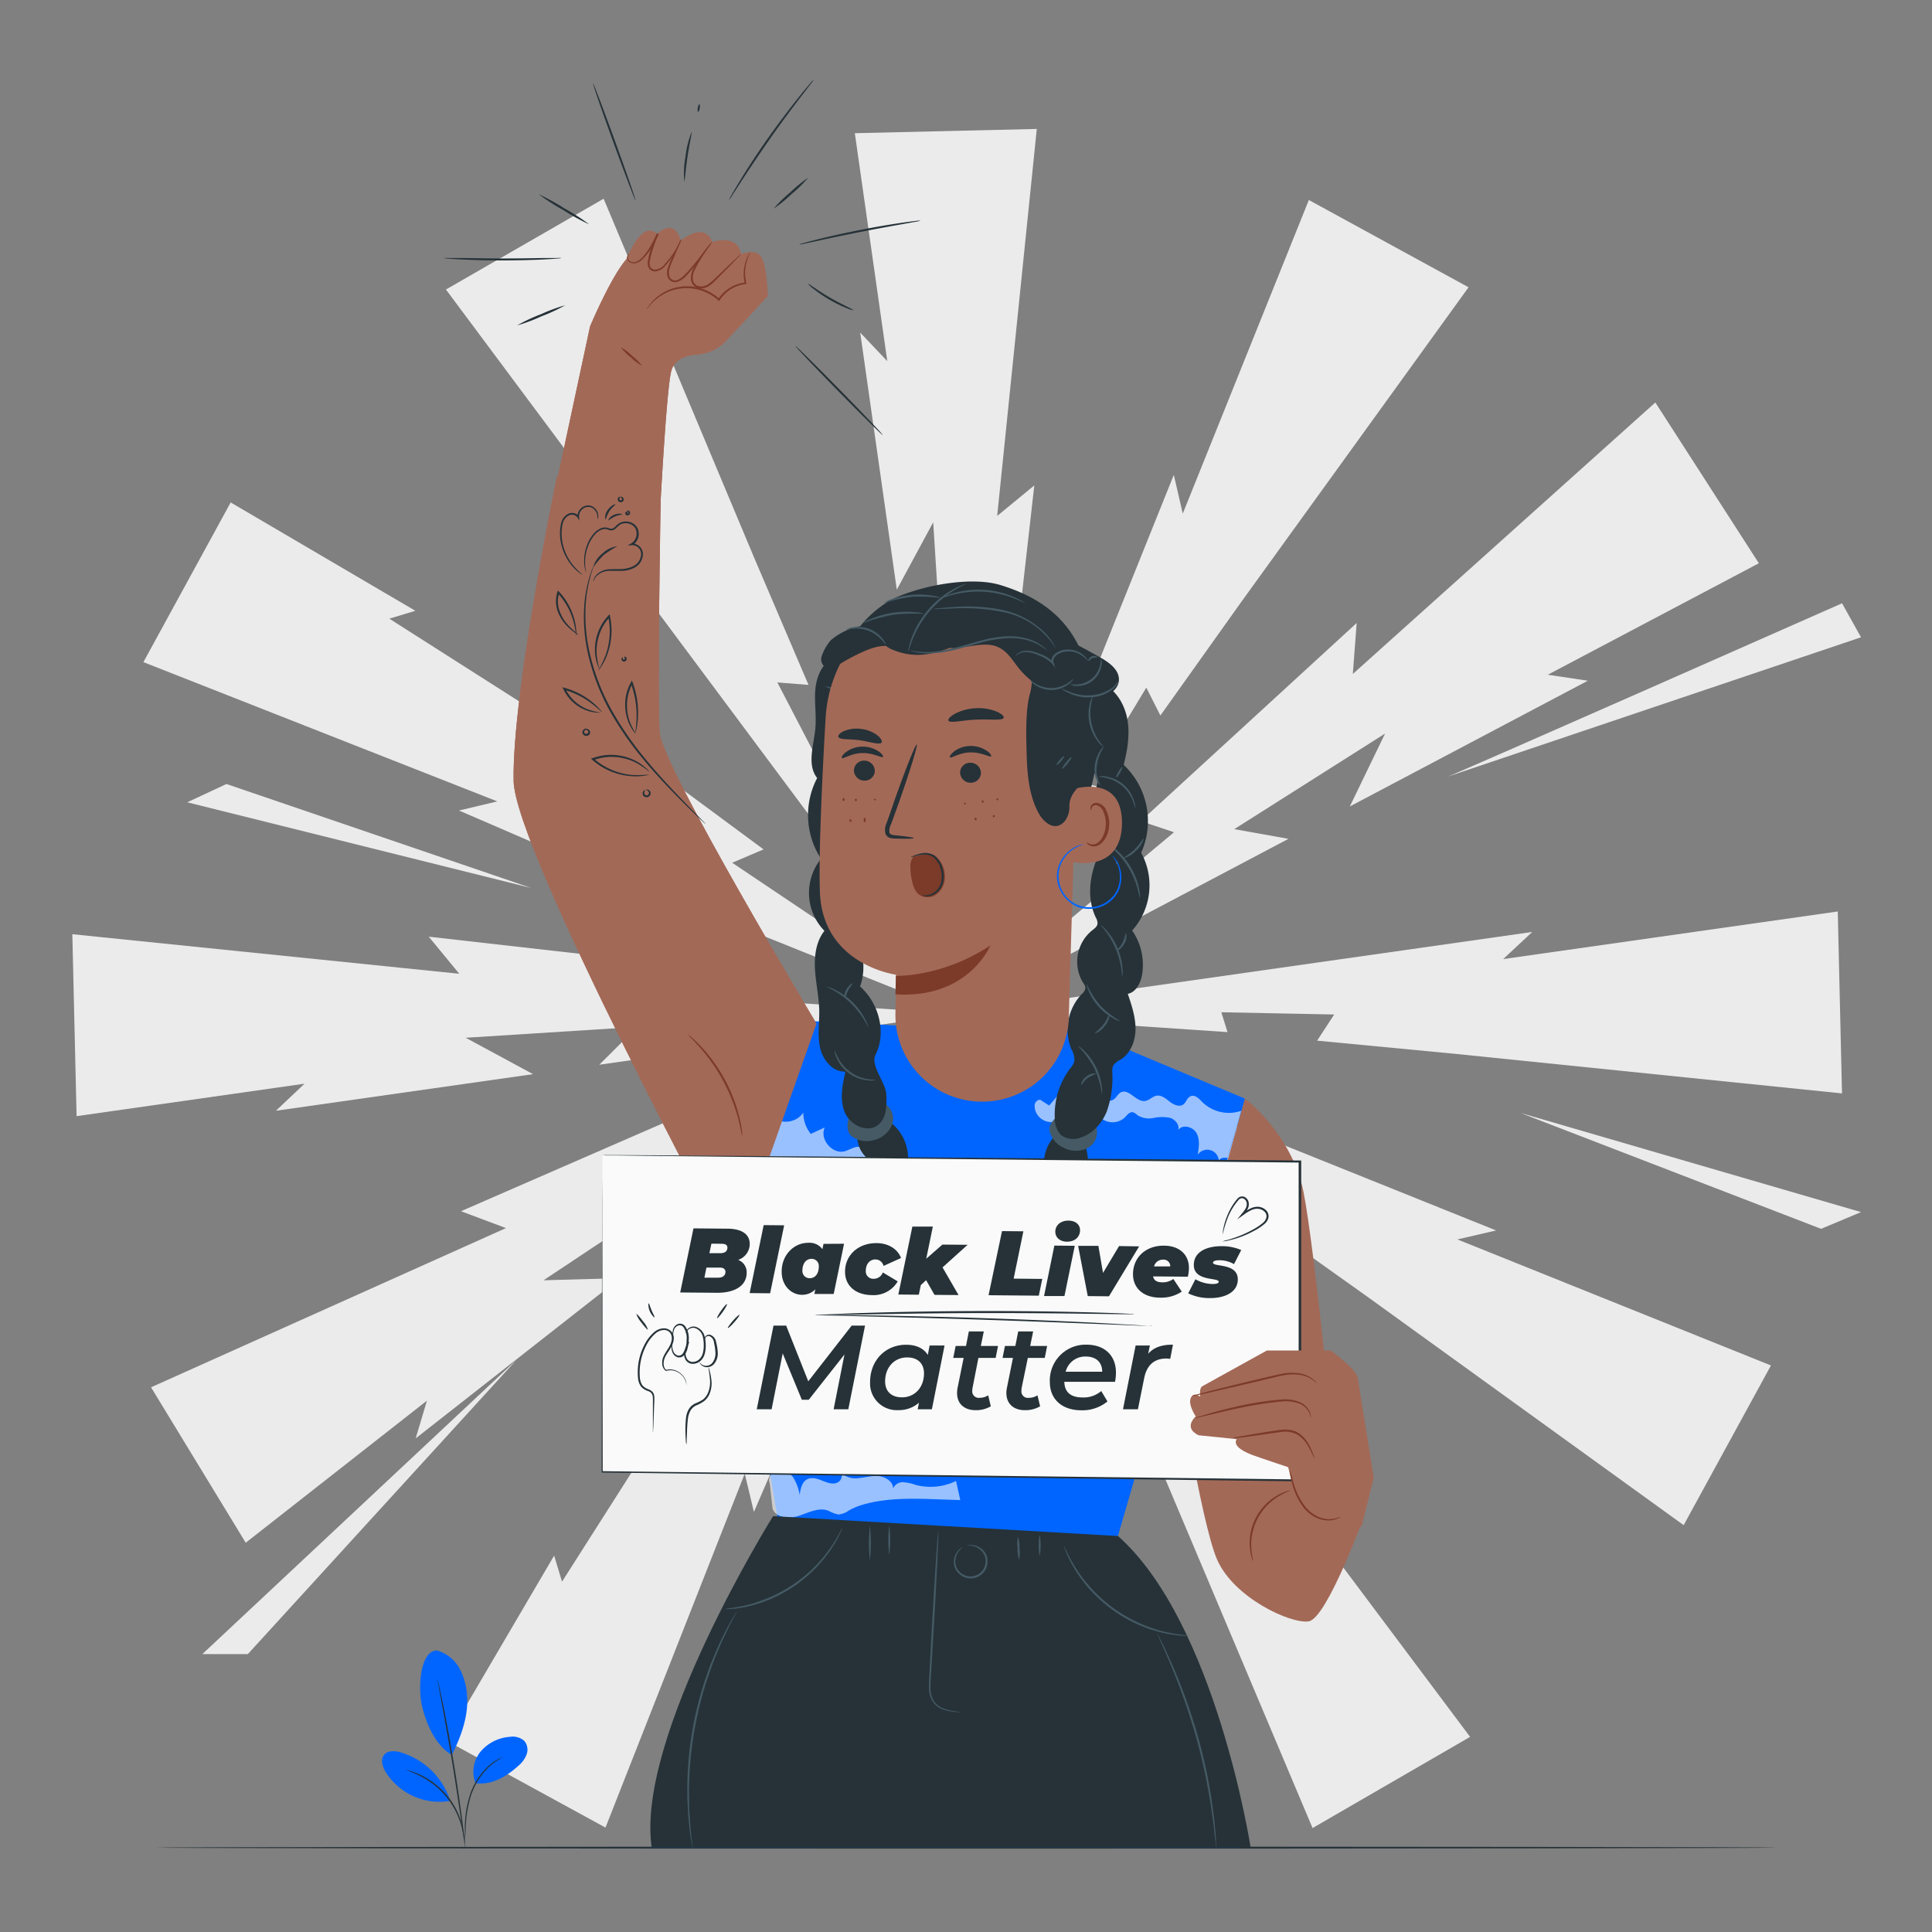 <svg xmlns="http://www.w3.org/2000/svg" viewBox="0 0 500 500"><rect x="0" y="0" width="500" height="500" fill="#808080" stroke="none"/><g id="freepik--background-complete--inject-4"><polygon points="259.51 197.7 267.68 125.62 258.07 133.52 268.32 33.37 221.23 34.47 229.63 93.47 222.62 86.07 232.09 152.61 241.51 135.17 244.33 179.56 234.53 169.76 247.71 262.37 252.46 192.41 259.51 197.7" style="fill:#ebebeb"></polygon><polygon points="183.04 250.58 110.96 242.41 118.86 252.01 18.72 241.77 19.82 288.86 78.81 280.46 71.41 287.46 137.95 277.99 120.52 268.57 164.91 265.76 155.1 275.55 247.71 262.37 177.75 257.63 183.04 250.58" style="fill:#ebebeb"></polygon><polygon points="235.92 327.04 227.75 399.13 237.36 391.23 228.46 478.17 275.32 478.17 265.8 431.27 272.81 438.67 263.33 372.13 253.92 389.57 251.1 345.18 260.89 354.98 247.71 262.37 242.97 332.34 235.92 327.04" style="fill:#ebebeb"></polygon><polygon points="197.61 219.82 139.26 176.7 139.82 185 100.76 160.11 107.49 158.07 59.7 130.03 37.11 171.36 128.7 207.4 118.79 209.76 144.85 221.02 160.92 227.48 247.71 262.37 189.49 223.28 197.61 219.82" style="fill:#ebebeb"></polygon><polygon points="205.17 312.48 162.05 370.82 170.34 370.26 145.45 409.33 143.41 402.59 115.37 450.39 156.7 472.98 192.74 381.38 195.11 391.29 206.36 365.24 212.82 349.16 247.71 262.37 208.63 320.59 205.17 312.48" style="fill:#ebebeb"></polygon><polygon points="185.81 284.49 119.3 313.46 130.94 317.83 39.09 359.03 63.59 399.26 110.49 362.49 107.58 372.25 160.47 330.78 140.66 331.34 177.69 306.71 174.1 320.09 247.71 262.37 184.75 293.25 185.81 284.49" style="fill:#ebebeb"></polygon><polygon points="387.19 318.44 350.58 303.72 334.51 297.26 247.71 262.37 305.94 301.46 307.12 296.21 332.13 311.31 324.91 314.97 354.13 335.77 435.73 394.71 458.32 353.38 377.17 320.76 387.19 318.44" style="fill:#ebebeb"></polygon><polygon points="316.08 261.97 345.29 262.55 340.87 269.32 376.57 272.73 476.71 282.97 475.61 235.89 389.02 248.21 396.54 241.19 357.48 246.75 340.32 249.19 247.71 262.37 317.68 267.11 316.08 261.97" style="fill:#ebebeb"></polygon><polygon points="214.65 202.53 201.18 176.61 209.24 177.25 195.15 144.27 156.22 51.43 115.41 74.93 167.66 145.07 157.9 141.83 181.47 173.47 191.82 187.36 247.71 262.37 218.4 198.67 214.65 202.53" style="fill:#ebebeb"></polygon><polygon points="280.92 322.13 294.45 348.03 286.38 347.41 300.55 380.35 339.69 473.1 380.46 449.5 328.04 379.49 337.81 382.7 314.16 351.12 303.78 337.25 247.71 262.37 277.18 326.01 280.92 322.13" style="fill:#ebebeb"></polygon><polygon points="281.55 202.97 296.66 177.96 300.31 185.17 321.11 155.96 380.06 74.35 338.73 51.76 306.1 132.92 303.78 122.9 289.07 159.5 282.61 175.58 247.71 262.37 286.8 204.15 281.55 202.97" style="fill:#ebebeb"></polygon><polygon points="319.43 214.58 358.46 189.84 349.33 208.71 410.93 176.17 400.57 174.62 455.19 145.77 428.4 104.16 350.11 174.42 351.11 161.23 295.22 212.5 303.83 215.38 247.71 262.37 333.45 217.09 319.43 214.58" style="fill:#ebebeb"></polygon><polygon points="393.5 288.03 471.29 318.02 481.63 313.69 393.5 288.03" style="fill:#ebebeb"></polygon><polygon points="137.51 229.82 58.61 202.9 48.45 207.63 137.51 229.82" style="fill:#ebebeb"></polygon><path d="M374.63,201c1.77-.51,102.09-44.87,102.09-44.87l4.91,8.8Z" style="fill:#ebebeb"></path><polygon points="52.37 428.08 133.59 352.01 64.14 428.08 52.37 428.08" style="fill:#ebebeb"></polygon></g><g id="freepik--Desk--inject-4"><path d="M459.61,478.17c0,.14-93.86.26-209.6.26s-209.62-.12-209.62-.26,93.84-.26,209.62-.26S459.61,478,459.61,478.17Z" style="fill:#263238"></path></g><g id="freepik--Plant--inject-4"><path d="M113.1,427.14a9.67,9.67,0,0,1,5.87,4.75,17,17,0,0,1,1.93,7.45c.27,5-1.68,10.42-4,14.85-4.74-2.91-6.75-9-7.57-12.21-1.31-5-.62-14.87,3.79-14.84" style="fill:#0065FF"></path><path d="M123.05,461.47a8.22,8.22,0,0,1,1.32-8.15,10.9,10.9,0,0,1,7.53-3.82,4.62,4.62,0,0,1,3.75,1,3.55,3.55,0,0,1,.65,3.51,7.17,7.17,0,0,1-2.17,3c-3.2,2.85-6.82,5-11.08,4.49" style="fill:#0065FF"></path><path d="M120.3,477.41a5.17,5.17,0,0,1,0-1c0-.73,0-1.68,0-2.81a29,29,0,0,1,1.35-9.18,17.67,17.67,0,0,1,5.12-7.69,12.17,12.17,0,0,1,2.36-1.56c.29-.15.54-.24.7-.31l.25-.08a20,20,0,0,0-3.14,2.14,18.25,18.25,0,0,0-5,7.62,31.32,31.32,0,0,0-1.43,9.07c-.06,1.18-.1,2.14-.15,2.8A5.77,5.77,0,0,1,120.3,477.41Z" style="fill:#263238"></path><path d="M113.24,434.69a2.19,2.19,0,0,1,.13.44c.07.32.17.73.28,1.25.25,1.09.58,2.67,1,4.62.79,3.91,1.81,9.33,2.8,15.33s1.75,11.47,2.26,15.42c.25,2,.44,3.58.56,4.69,0,.53.09.95.12,1.28a1.4,1.4,0,0,1,0,.45,2.71,2.71,0,0,1-.09-.44c0-.33-.11-.75-.19-1.27-.17-1.15-.4-2.73-.68-4.67-.57-4-1.38-9.4-2.36-15.4s-2-11.42-2.69-15.34c-.36-1.93-.65-3.5-.86-4.64-.09-.52-.17-.94-.23-1.27A2.84,2.84,0,0,1,113.24,434.69Z" style="fill:#263238"></path><path d="M116.41,465.67a19.23,19.23,0,0,0-12.71-12.15c-1.49-.43-3.36-.56-4.32.66s-.4,3,.4,4.36a16.44,16.44,0,0,0,16.6,7.55" style="fill:#0065FF"></path><path d="M105.16,458.06a5.44,5.44,0,0,1,.94.23,10.44,10.44,0,0,1,1.08.36c.41.17.9.32,1.4.58a18.13,18.13,0,0,1,1.62.84c.58.32,1.16.72,1.77,1.14a21.35,21.35,0,0,1,3.55,3.26,19.44,19.44,0,0,1,3.49,5.95,17.28,17.28,0,0,1,.55,1.75c.16.53.22,1,.32,1.48a9.71,9.71,0,0,1,.15,1.12,5.86,5.86,0,0,1,.06,1c-.09,0-.17-1.37-.78-3.5a15.2,15.2,0,0,0-.59-1.71,16.92,16.92,0,0,0-.84-1.89,20.27,20.27,0,0,0-6.1-7.16c-.6-.42-1.16-.83-1.73-1.15s-1.09-.61-1.59-.87C106.47,458.49,105.14,458.14,105.16,458.06Z" style="fill:#263238"></path></g><g id="freepik--Character--inject-4"><path d="M144.12,123.43s-11.58,55.61-11.2,78.64c.31,18.15,56.9,123.71,56.9,123.71l21.49-60.86s-39.9-66.49-40.58-75.24.25-60.24.25-60.24Z" style="fill:#a36957"></path><path d="M141.43,137.11l11.28-52.65s5.42-12.89,9.45-17.43c0,0,3.89-10.25,7.88-6.48,0,0,4.53-4.4,6.11,1.8,0,0,6.06-5.22,8.18.31,0,0,6.51-2.28,7.44,3.13,0,0,3.77-1.57,5.24.75s1.68,10.07,1.68,10.07L187.9,88.21a11.55,11.55,0,0,1-7.57,3.55c-2.71.21-5.89,1.18-6.65,4.43-1.38,5.91-3.18,42.15-3.18,42.15Z" style="fill:#a36957"></path><path d="M167.39,80.06a1.56,1.56,0,0,1,.17-.35,11.07,11.07,0,0,1,.63-.93,11.93,11.93,0,0,1,3-2.76A12.1,12.1,0,0,1,177,74.11a12.69,12.69,0,0,1,9.24,3.27l-.4.05a9.8,9.8,0,0,1,7.09-4.33l-.19.27a10.69,10.69,0,0,1,.35-6,9.45,9.45,0,0,1,.7-1.52,1.79,1.79,0,0,1,.34-.48c.05,0-.39.72-.81,2.08a10.82,10.82,0,0,0-.16,5.8l.06.24-.25,0a9.42,9.42,0,0,0-6.69,4.18l-.17.26-.23-.21A11.55,11.55,0,0,0,184,76.33,12.33,12.33,0,0,0,177,74.59a12.15,12.15,0,0,0-5.62,1.74,12.89,12.89,0,0,0-3.07,2.58C167.72,79.64,167.43,80.09,167.39,80.06Z" style="fill:#7c3b29"></path><path d="M176.34,62a6,6,0,0,1-.5,1.31,22,22,0,0,1-3.55,5.35,3.9,3.9,0,0,1-2.67,1.58,1.89,1.89,0,0,1-1.62-.75,2.54,2.54,0,0,1-.36-1.79,21.91,21.91,0,0,1,.86-3.51,32,32,0,0,1,1.52-3.8l.46.22a29.45,29.45,0,0,1-2.69,4.75,12.39,12.39,0,0,1-1.56,1.77,3.59,3.59,0,0,1-1.81,1,2,2,0,0,1-1.65-.43,1.38,1.38,0,0,1-.44-1.19c.11-.74.61-.87.59-.84a1.18,1.18,0,0,0-.42.85,1.19,1.19,0,0,0,.44,1,1.72,1.72,0,0,0,1.42.3c1.13-.23,2.13-1.41,3.08-2.69A30.87,30.87,0,0,0,170,60.41l.46.22A30,30,0,0,0,169,64.37a21.39,21.39,0,0,0-.85,3.4,2.11,2.11,0,0,0,.25,1.45,1.41,1.41,0,0,0,1.21.56A3.45,3.45,0,0,0,172,68.39a23,23,0,0,0,1.66-2,26.71,26.71,0,0,0,2-3.17A9,9,0,0,1,176.34,62Z" style="fill:#7c3b29"></path><path d="M184,63a4.15,4.15,0,0,1-.55.88l-1.62,2.31c-.7,1-1.53,2.12-2.55,3.34-.51.6-1.07,1.22-1.67,1.84a5.57,5.57,0,0,1-2.26,1.57,2.21,2.21,0,0,1-1.5-.09,2.13,2.13,0,0,1-1-1,3.83,3.83,0,0,1,0-2.59,15.29,15.29,0,0,1,.85-2.1c.29-.63.57-1.22.83-1.77.5-1.08.92-1.95,1.22-2.54a3.86,3.86,0,0,1,.51-.9,3.42,3.42,0,0,1-.33,1c-.24.62-.6,1.51-1.07,2.61l-.76,1.79a16.64,16.64,0,0,0-.79,2.06,3.34,3.34,0,0,0,0,2.25,1.57,1.57,0,0,0,1.91.84,5.26,5.26,0,0,0,2-1.43c.6-.6,1.15-1.2,1.66-1.8,1-1.18,1.89-2.3,2.62-3.24s1.33-1.7,1.76-2.21A4,4,0,0,1,184,63Z" style="fill:#7c3b29"></path><path d="M191.72,65.77a4.18,4.18,0,0,1-.72.86l-2.12,2.2-3.18,3.22a15.54,15.54,0,0,1-2,1.82,3.78,3.78,0,0,1-2.91.72,2.43,2.43,0,0,1-1.38-.82,2.83,2.83,0,0,1-.59-1.41,4.63,4.63,0,0,1,.56-2.72,34.4,34.4,0,0,1,2.36-3.9c.74-1.06,1.4-1.88,1.86-2.43a4.36,4.36,0,0,1,.79-.81c.06,0-.95,1.29-2.34,3.45a39.08,39.08,0,0,0-2.24,3.89,4.3,4.3,0,0,0-.49,2.44,2,2,0,0,0,1.58,1.8,3.28,3.28,0,0,0,2.51-.63,16.34,16.34,0,0,0,2-1.74l3.26-3.14,2.23-2.08A5.34,5.34,0,0,1,191.72,65.77Z" style="fill:#7c3b29"></path><path d="M166.16,94.68a13.35,13.35,0,0,1-2.92-2.21,13.2,13.2,0,0,1-2.58-2.6,12.85,12.85,0,0,1,2.92,2.21A12.91,12.91,0,0,1,166.16,94.68Z" style="fill:#7c3b29"></path><path d="M277,265.39l45.22,18.95L289.31,397.52c27.87,28.63,32,80.65,32,80.65H168.67c0-37.69,32.48-85.79,32.48-85.79l-11.83-69.5,21.62-58.58L232,265.39A16.43,16.43,0,0,0,246.41,278C266,280.43,277,265.39,277,265.39Z" style="fill:#0065FF"></path><path d="M229.26,354a1.23,1.23,0,0,1-.36.1c-.24,0-.6.13-1.06.18a23.2,23.2,0,0,1-4,.22,25.82,25.82,0,0,1-21.64-12.78,23,23,0,0,1-1.73-3.56c-.18-.43-.27-.79-.35-1a1.6,1.6,0,0,1-.09-.36,9,9,0,0,1,.61,1.31,28.15,28.15,0,0,0,1.84,3.46,26.45,26.45,0,0,0,21.38,12.61,27.77,27.77,0,0,0,3.92-.06A9.55,9.55,0,0,1,229.26,354Z" style="fill:#263238"></path><g style="opacity:0.3"><path d="M202,341c-.36,4.74-.5,9.65,2.12,13.61a16.38,16.38,0,0,0,11.68,7.35,13.18,13.18,0,0,0,12.28-5.7,2,2,0,0,0,.36-.89,1.49,1.49,0,0,0-1.18-1.39,5,5,0,0,0-2,0c-9.41,1.26-19-4.55-23.3-13"></path></g><g style="opacity:0.6"><path d="M261.08,303.7c-.92-1.57-3.27-1.39-4.9-.59s-3.18,2.05-5,2c-3.51-.12-5.9-5.05-9.3-4.19-1.57.39-2.95,2-4.48,1.5s-1.78-2.41-3.12-3c-2.57-1.15-5,3.58-7.61,2.52-2-.8-1.74-4.19-3.73-5-1.4-.55-2.84.57-4.3,1-3.24.87-6.59-3.09-5.2-6.15l-3.6,1.66a8.59,8.59,0,0,1-1.94-5.5,5.49,5.49,0,0,1-6.42,2l-4.64,12.87c2.67-1.17,5.53,1,7.74,2.91s5.5,3.73,7.84,2c1-.75,1.55-2,2.64-2.6a3.63,3.63,0,0,1,4.06.84,10.71,10.71,0,0,1,2.25,3.78c.24-2.31,3.6-2.57,5.7-1.6s4.4,2.54,6.52,1.6a21.33,21.33,0,0,0,2.45-1.79c1.61-1,3.64-.91,5.53-.77l13.27,1a8.84,8.84,0,0,0,4.66-.49C260.92,306.91,261.88,305.06,261.08,303.7Z" style="fill:#fff"></path></g><g style="opacity:0.6"><path d="M267.79,286.69a4.29,4.29,0,0,0,8,1.49,4.4,4.4,0,0,0,8.18.05,4.66,4.66,0,0,0,7.1,1c.62-.64,1.26-1.54,2.14-1.38a3,3,0,0,1,1.19.78,5.67,5.67,0,0,0,4.12.7,10.87,10.87,0,0,1,4.25-.05c1.37.41,2.57,1.84,2.14,3.2,1.06-1.6,3.8-.92,4.74.75s.63,3.74.3,5.63a3,3,0,0,1,5.48,1.53c.65-.9,1.2-.78,2.3-.74,1-3.84,2.51-8.33,3.48-12.17a9.82,9.82,0,0,1-10.12-2.33c-.8-.82-1.8-1.88-2.87-1.48s-1.16,1.6-2,2.17c-1,.74-2.49.06-3.5-.73s-2.13-1.76-3.39-1.55c-1.1.19-1.91,1.23-3,1.38-2.29.31-4.16-3.28-6.23-2.25-.8.4-1.16,1.38-1.92,1.87-1.43.92-3.29-.34-4.25-1.74s-1.79-3.14-3.42-3.63a18,18,0,0,0-3.23,6.13l-2.61-2.84-3.15,3.63-2.34-1.51a1.55,1.55,0,0,0-1.35,2" style="fill:#fff"></path></g><g style="opacity:0.6"><path d="M247.42,383.28a15.14,15.14,0,0,1-10.49,1,11.43,11.43,0,0,0-3.2-.68,2.66,2.66,0,0,0-2.59,1.62c0-1.77-1.91-3-3.68-3.2s-3.52.38-5.29.52a5.39,5.39,0,0,1-4.39-1.29,2.06,2.06,0,0,1-1.31,2.55c-1.24.39-2.56-.16-3.78-.65s-2.61-.91-3.77-.32c-1.4.72-1.76,2.52-1.95,4.09a12.76,12.76,0,0,0-1.59-4.4,4.32,4.32,0,0,0-4-2.06c-1.55.22-2.83,2-2.17,3.42l.73,6.54c.88,2.49,4.36,2.68,6.86,1.85S212,390,214.45,391a9,9,0,0,0,2.52.95,5.48,5.48,0,0,0,2.8-1.09,17.3,17.3,0,0,1,4.16-1.63c6-1.61,12.26-1.42,18.44-1.22l6.15.21C248.15,386.54,247.79,384.91,247.42,383.28Z" style="fill:#fff"></path></g><g style="opacity:0.6"><path d="M217.78,381.2a1.15,1.15,0,0,0-.37-.46A3.38,3.38,0,0,0,217.78,381.2Z" style="fill:#fff"></path></g><path d="M272.61,294.4a10.41,10.41,0,0,0-2.43,6.06,1,1,0,0,0,.3.93c.79.48,1.48-1.47,2.32-1.07l-.24,5.46a1.87,1.87,0,0,0,.29,1.34,1.27,1.27,0,0,0,1.72,0,3.72,3.72,0,0,0,.91-1.65c.43,1.22.85,2.45,1.28,3.67.11.31.26.66.57.74s.66-.18.9-.44a13.17,13.17,0,0,0,2.08-14.34" style="fill:#263238"></path><path d="M221.87,294.07a7.38,7.38,0,0,0,3.21,6.17,20.57,20.57,0,0,1,2.17,1.4c1.59,1.4,1.91,3.73,2.11,5.84a6.76,6.76,0,0,0,1.61-4.93,14.23,14.23,0,0,1,1.71,4.2,11.74,11.74,0,0,0-3-16.84" style="fill:#263238"></path><path d="M220.87,287.64c-1.81,1.54-2,5-.62,6.29a6.33,6.33,0,0,0,5.38,1.24,6.82,6.82,0,0,0,5.17-3.93,4.61,4.61,0,0,0-2.08-5.77,6.2,6.2,0,0,0-4.48.16,8.5,8.5,0,0,0-3.37,2,4.49,4.49,0,0,0-1.31,3.6" style="fill:#455a64"></path><path d="M276,288.09c-2.37.1-4.69,2.69-4.37,4.57a6.31,6.31,0,0,0,3.47,4.29,6.83,6.83,0,0,0,6.49.1,4.61,4.61,0,0,0,1.93-5.83,6.16,6.16,0,0,0-3.63-2.63,8.37,8.37,0,0,0-3.89-.5,4.49,4.49,0,0,0-3.25,2" style="fill:#455a64"></path><path d="M215.62,170.32c-3,1.47-4.38,5-4.63,8.37s.35,6.68,0,10c-.41,4.33-2.21,9.24.49,12.66a20.7,20.7,0,0,0,1,20.9,14.08,14.08,0,0,0,.88,18.65c-2.18,2.77-2.65,6.52-2.44,10s1,7,1.1,10.51c.06,3.26-.5,6.58.22,9.76s3.29,6.31,6.55,6.17c-.77,3.44-1.53,7.14-.21,10.42s5.64,5.54,8.51,3.48c2.39-1.72,2.45-5.2,2.27-8.14s-4.17-7.43-2.77-10.15c2.83-5.53,1-13.21-4-17.65a15.06,15.06,0,0,0-.55-11.36,8.16,8.16,0,0,1-1.17-3.42c0-1.7,1.35-3,2.38-4.4a15.92,15.92,0,0,0,2.16-15.12c-.78-2-2-4-1.93-6.16.07-1.8,1-3.42,1.61-5.12a12.07,12.07,0,0,0-2.94-12.16,14,14,0,0,0-.34-17.54c4.46-2.92,5.38-10,1.82-14" style="fill:#263238"></path><path d="M224.7,265.92a21.74,21.74,0,0,0-10.88-10.56,6.76,6.76,0,0,1,2.18.75,16.68,16.68,0,0,1,4.57,3.18,17.4,17.4,0,0,1,3.32,4.47A6.91,6.91,0,0,1,224.7,265.92Z" style="fill:#455a64"></path><path d="M220.63,254.51c.09.12-.62.81-1.15,1.88s-.68,2-.83,2a2.88,2.88,0,0,1,.37-2.27C219.61,255,220.56,254.4,220.63,254.51Z" style="fill:#455a64"></path><path d="M220.37,247.51a16.13,16.13,0,0,0-6.13-8.74,10.66,10.66,0,0,1,6.13,8.74Z" style="fill:#455a64"></path><path d="M222.87,226.48a25.86,25.86,0,0,0-3.29-3.45,24.13,24.13,0,0,0-4.16-2.34,9.7,9.7,0,0,1,7.45,5.79Z" style="fill:#455a64"></path><path d="M222.58,216.36c.09.13-1.13,1-2.29,2.38s-1.81,2.73-1.95,2.67a7.7,7.7,0,0,1,4.24-5Z" style="fill:#455a64"></path><path d="M221.18,204a14.54,14.54,0,0,0-8.3-7.84,4.13,4.13,0,0,1,1.71.4,11.46,11.46,0,0,1,3.6,2.29,11.16,11.16,0,0,1,2.48,3.46A4,4,0,0,1,221.18,204Z" style="fill:#455a64"></path><path d="M220.31,193.38a7.23,7.23,0,0,1-3.6,4.22c-.09-.12.85-.93,1.82-2.09A17.62,17.62,0,0,1,220.31,193.38Z" style="fill:#455a64"></path><path d="M220.78,183.1a20.34,20.34,0,0,0-3.26-3.39,20.13,20.13,0,0,0-4.22-2.1,8.78,8.78,0,0,1,7.48,5.49Z" style="fill:#455a64"></path><path d="M226.66,279.48a4.66,4.66,0,0,1-2.11.12,9.79,9.79,0,0,1-8-5.76,4.78,4.78,0,0,1-.55-2c.09,0,.29.76.88,1.88a10.52,10.52,0,0,0,7.71,5.56C225.85,279.45,226.65,279.4,226.66,279.48Z" style="fill:#455a64"></path><path d="M285.7,177.1c3.42,1.81,5.5,5.55,6.11,9.37s-.05,7.72-1,11.48a20,20,0,0,1,4.52,22.74A17.5,17.5,0,0,1,293,240.81a15.66,15.66,0,0,1,2.6,11.26c-.35,2.23-1.53,4.68-3.73,5.14,1,2.93,2,5.94,2,9.05s-1.26,6.39-3.9,8a4.78,4.78,0,0,0-1.83,1.44,3.66,3.66,0,0,0-.28,1.8,26,26,0,0,1-1.43,10.15c-1.29,3.19-3.85,6-7.19,6.88a5.14,5.14,0,0,1-4.68-.83,6.11,6.11,0,0,1-1.58-4.31,19.82,19.82,0,0,1,4-12.9,4.88,4.88,0,0,0,1.05-1.83,5.29,5.29,0,0,0-.77-3.14A13.47,13.47,0,0,1,280,257.21a2.46,2.46,0,0,0,.91-1.5,2.51,2.51,0,0,0-.58-1.34,10.44,10.44,0,0,1,2.23-13.52c.63-.49,1.37-1,1.48-1.79a3,3,0,0,0-.45-1.61c-2.61-5.47-1.44-12.1,1.34-17.48a4.35,4.35,0,0,0,.61-1.71,4.67,4.67,0,0,0-.87-2.36,14.64,14.64,0,0,1-1.34-10.79,21.37,21.37,0,0,0,.83-3.31c.11-1.19-2.61-2.79-2.87-4-.83-3.83.63-7.26.67-11.18s1.3-8,4.28-10.57" style="fill:#263238"></path><path d="M295,232.43c-.09,0-.21-1-.64-2.55a21.21,21.21,0,0,0-6.66-10.46c-1.23-1-2.09-1.59-2-1.67a8.69,8.69,0,0,1,2.27,1.38,18.7,18.7,0,0,1,4.32,4.74,18.46,18.46,0,0,1,2.47,5.92A8.16,8.16,0,0,1,295,232.43Z" style="fill:#455a64"></path><path d="M296,217a6.07,6.07,0,0,1-2,3.17,6.16,6.16,0,0,1-3.22,1.89c-.07-.14,1.43-.86,2.86-2.26S295.83,216.88,296,217Z" style="fill:#455a64"></path><path d="M293.81,209.15c-.09,0-.19-.76-.64-1.89a9.92,9.92,0,0,0-2.69-3.83,9.77,9.77,0,0,0-4.18-2.1c-1.19-.28-2-.27-2-.36a4.26,4.26,0,0,1,2,0,9.06,9.06,0,0,1,4.45,2.08,9,9,0,0,1,2.7,4.1A4.34,4.34,0,0,1,293.81,209.15Z" style="fill:#455a64"></path><path d="M290.44,198.5c.13.07-.12.73-.55,1.48s-.88,1.29-1,1.21.13-.73.56-1.47S290.32,198.43,290.44,198.5Z" style="fill:#455a64"></path><path d="M290.39,253a21.39,21.39,0,0,0-5.69-13.7,6.11,6.11,0,0,1,1.67,1.51,16.74,16.74,0,0,1,2.89,4.63,17.06,17.06,0,0,1,1.24,5.31A6.48,6.48,0,0,1,290.39,253Z" style="fill:#455a64"></path><path d="M291.42,241.5a3.31,3.31,0,0,1-.42,2.68c-.73,1.4-1.92,2-2,1.87s.86-.85,1.51-2.11S291.26,241.5,291.42,241.5Z" style="fill:#455a64"></path><path d="M290,264.3a5.17,5.17,0,0,1-1.86-.74,14.51,14.51,0,0,1-6.39-7.06,5.35,5.35,0,0,1-.55-1.93,24.59,24.59,0,0,0,3.53,5.65A24.86,24.86,0,0,0,290,264.3Z" style="fill:#455a64"></path><path d="M287.19,262.37a4.9,4.9,0,0,1-1.26,3.13,4.81,4.81,0,0,1-2.73,2,31,31,0,0,0,2.32-2.29C286.63,263.77,287,262.33,287.19,262.37Z" style="fill:#455a64"></path><path d="M285.18,283.23a25.14,25.14,0,0,0-2-6.83,24.87,24.87,0,0,0-4.23-5.71,5.63,5.63,0,0,1,1.69,1.3,15.56,15.56,0,0,1,4.49,9.11A5.87,5.87,0,0,1,285.18,283.23Z" style="fill:#455a64"></path><path d="M283.77,277.84a18,18,0,0,0-2.25,1.14c-1.11.82-1.58,1.9-1.72,1.84a2.93,2.93,0,0,1,1.41-2.25A3,3,0,0,1,283.77,277.84Z" style="fill:#455a64"></path><path d="M277.11,220.22c2.65-7.4,5.28-14.86,6.61-22.61s1.34-15.87-1.18-23.32c-.38-1.13-3.7-8.73-4.89-8.64-.85,0,1.13,7.11.67,7.83-4.29,6.91-5.65,15.32-5.24,23.44a107.28,107.28,0,0,0,4,23.3" style="fill:#263238"></path><path d="M254,285.11a22.41,22.41,0,0,0,22.6-21.74L278.78,190c1.22-19.69-9.22-36.8-28.93-37.48l-1.83,0a35.26,35.26,0,0,0-34.35,33.26c-1,17.06-1.81,35.93-1.48,45.07.69,18.91,19.68,21.4,19.68,21.4s0,4.38-.13,9.94A22.42,22.42,0,0,0,254,285.11Z" style="fill:#a36957"></path><path d="M231.87,252.55s11.94.41,24.45-7.88c0,0-5.67,13.9-24.59,12.66Z" style="fill:#7c3b29"></path><path d="M221,199.36a2.69,2.69,0,0,0,2.67,2.66,2.58,2.58,0,0,0,2.73-2.5,2.72,2.72,0,0,0-2.67-2.67A2.6,2.6,0,0,0,221,199.36Z" style="fill:#263238"></path><path d="M217.87,196.17c.35.35,2.36-1.22,5.26-1.28s5.08,1.34,5.38,1c.15-.16-.2-.79-1.15-1.44a7.34,7.34,0,0,0-4.31-1.22,7.13,7.13,0,0,0-4.18,1.46C218,195.38,217.7,196,217.87,196.17Z" style="fill:#263238"></path><path d="M248.47,199.9a2.72,2.72,0,0,0,2.67,2.67,2.6,2.6,0,0,0,2.73-2.51,2.71,2.71,0,0,0-2.67-2.66A2.59,2.59,0,0,0,248.47,199.9Z" style="fill:#263238"></path><path d="M236.51,216.91c0-.17-1.81-.43-4.74-.74-.75-.06-1.45-.19-1.59-.69a3.74,3.74,0,0,1,.44-2.21l2.06-5.71c2.86-8.12,4.9-14.79,4.58-14.9s-2.91,6.38-5.77,14.5c-.68,2-1.34,3.91-2,5.74a4.26,4.26,0,0,0-.32,2.92,1.83,1.83,0,0,0,1.25,1.05,4.62,4.62,0,0,0,1.26.15C234.67,217.11,236.5,217.08,236.51,216.91Z" style="fill:#263238"></path><path d="M245.46,186.51c.42.74,3.45-.11,7.15-.27s6.77.32,7.14-.46c.17-.37-.46-1-1.76-1.6a12.58,12.58,0,0,0-5.49-.89,12.85,12.85,0,0,0-5.4,1.45C245.84,185.44,245.27,186.16,245.46,186.51Z" style="fill:#263238"></path><path d="M217,190.77c.47.74,2.83.42,5.54.82s4.93,1.22,5.57.62c.28-.29,0-1-.88-1.78a8.65,8.65,0,0,0-4.33-1.78,8.49,8.49,0,0,0-4.63.62C217.21,189.79,216.79,190.41,217,190.77Z" style="fill:#263238"></path><path d="M277.56,204.3c.32-.15,12.91-4.16,12.81,8.79s-13.08,10.17-13.1,9.8S277.56,204.3,277.56,204.3Z" style="fill:#a36957"></path><path d="M281.27,218c.05,0,.22.16.6.34a2.27,2.27,0,0,0,1.69.05c1.37-.49,2.54-2.65,2.62-5a7.48,7.48,0,0,0-.61-3.23,2.58,2.58,0,0,0-1.68-1.74,1.14,1.14,0,0,0-1.34.6c-.17.36-.09.62-.16.65s-.28-.22-.17-.76a1.44,1.44,0,0,1,.52-.8,1.63,1.63,0,0,1,1.24-.32,3.18,3.18,0,0,1,2.35,2,7.69,7.69,0,0,1,.75,3.61c-.11,2.61-1.46,5-3.33,5.57a2.41,2.41,0,0,1-2.06-.36C281.29,218.33,281.22,218,281.27,218Z" style="fill:#7c3b29"></path><path d="M222,165c-2.07-1.19,4.75-8.14,9.93-10.39,7.84-3.4,19.76-5.37,26.9-3.22,8.59,2.6,15.69,7,19.9,14.95s5.68,17.11,5.28,26.08c-.12,2.74-.45,5.59-2,7.88-1.83,2.8-5.27,4.54-5.26,8.39a5.75,5.75,0,0,1-1.23,3.86c-2.45,2.81-5.42.33-6.74-2.13-2.76-5.1-3-11.14-3.13-16.94-.11-4-.18-10,.86-13.8a14.63,14.63,0,0,0,.53-4.37,12.62,12.62,0,0,0-2-6.8,9.45,9.45,0,0,0-1.16-1.2,11.67,11.67,0,0,0-11.37-2.14c-7.38,2.45-13.34,6.49-21.77,2.87-1.87-.81-2.77-2.36-3.62-3.27a3.76,3.76,0,0,0-5.11.09Z" style="fill:#263238"></path><path d="M230.44,163.55c-4.57-3.21-11.11-1.49-15.38,2.09A12.1,12.1,0,0,0,212.6,170a2.46,2.46,0,0,0,1.17,2.78c1.16.51,2.46-.23,3.54-.9a50.71,50.71,0,0,1,6.14-3.25c2.66-1.19,5.77-2.12,8.42-.9" style="fill:#263238"></path><path d="M246.06,167.73c4.32.13,9-2.09,12.75,0,2.08,1.13,3.33,3.3,4.81,5.16a22,22,0,0,0,19.54,8c3-.37,6.4-2.07,6.42-5.05,0-2.37-2.18-4.1-4.21-5.33a146.31,146.31,0,0,0-15-7.6,24.46,24.46,0,0,0-6.41-2.25,17.57,17.57,0,0,0-7.44.73A31.07,31.07,0,0,0,245.75,167" style="fill:#263238"></path><path d="M249.94,151.13c0,.09-1.21.58-3.05,1.69a27,27,0,0,0-3.06,2.17,29.07,29.07,0,0,0-3.28,3.22,29.63,29.63,0,0,0-2.66,3.75,26.45,26.45,0,0,0-1.65,3.38c-.8,2-1.09,3.3-1.19,3.27a3.75,3.75,0,0,1,.14-.93,16.29,16.29,0,0,1,.7-2.48,23.21,23.21,0,0,1,1.59-3.48,24.36,24.36,0,0,1,6.05-7.1,21.88,21.88,0,0,1,3.18-2.12,16.29,16.29,0,0,1,2.33-1.09A2.78,2.78,0,0,1,249.94,151.13Z" style="fill:#455a64"></path><path d="M284.84,203.19c0,.05-.59-.31-1-1.22a7.09,7.09,0,0,1-.5-3.84,9.06,9.06,0,0,1,1.25-3.65c.52-.85,1-1.23,1.06-1.19a13.84,13.84,0,0,1-.74,1.37,11.12,11.12,0,0,0-1.05,3.54,7.65,7.65,0,0,0,.32,3.62C284.47,202.7,284.9,203.13,284.84,203.19Z" style="fill:#455a64"></path><path d="M281.58,171.12a7.78,7.78,0,0,0-2.53-2,6.12,6.12,0,0,0-3.39-.47,5.17,5.17,0,0,0-1.89.67,2.47,2.47,0,0,0-1.17,1.61,1.33,1.33,0,0,0,.06.53l.49,1.4-.94-1.15a8.83,8.83,0,0,0-3.41-2.1,8.33,8.33,0,0,0-3.17-.84,4,4,0,0,0-2.11.5c-.46.26-.65.48-.68.45s.12-.29.57-.62a4,4,0,0,1,2.21-.69,8.21,8.21,0,0,1,3.36.77,8.77,8.77,0,0,1,3.64,2.21l-.45.25a1.78,1.78,0,0,1-.09-.77,2.88,2.88,0,0,1,1.42-2,5.51,5.51,0,0,1,2.09-.73,6.35,6.35,0,0,1,3.62.62,5.57,5.57,0,0,1,1.92,1.55A2,2,0,0,1,281.58,171.12Z" style="fill:#455a64"></path><path d="M277.81,175.71c.05,0-.33.67-1.27,1.38a7.41,7.41,0,0,1-8.6.21,3.69,3.69,0,0,1-1.34-1.3c.06-.07.56.44,1.53,1a8.14,8.14,0,0,0,4.13,1.06,8,8,0,0,0,4.07-1.27C277.27,176.18,277.75,175.66,277.81,175.71Z" style="fill:#455a64"></path><path d="M289.58,176.1s-.05.24-.24.62a5.66,5.66,0,0,1-1.12,1.45,9.74,9.74,0,0,1-5.52,2.26,11.11,11.11,0,0,1-5.9-1,7,7,0,0,1-2.13-1.25c0-.08.87.39,2.27.91a11.89,11.89,0,0,0,5.69.81,10.32,10.32,0,0,0,5.35-2A15.45,15.45,0,0,0,289.58,176.1Z" style="fill:#455a64"></path><path d="M288.82,223.1c.06-.13.32-.12.47.11s0,.47-.12.47a.43.43,0,0,1-.33-.2A.39.39,0,0,1,288.82,223.1Z" style="fill:#455a64"></path><path d="M237.17,221.53l1.36-.32a4.56,4.56,0,0,1,3.05,0,3.25,3.25,0,0,1,.87.65,7,7,0,0,1,2.08,5.38,5.49,5.49,0,0,1-2.35,4.34,3.88,3.88,0,0,1-4.73-.38,5.54,5.54,0,0,1-1.19-2.34,16.09,16.09,0,0,1-.65-4.63,3.93,3.93,0,0,1,.44-2c.37-.6.47-.91,1.12-.65" style="fill:#7c3b29"></path><path d="M238.69,231.7s.29,0,.79,0a4,4,0,0,0,2-.57,4.42,4.42,0,0,0,1.92-2.33,6.51,6.51,0,0,0,.07-3.75,5.78,5.78,0,0,0-1.9-3.19,4,4,0,0,0-2.91-.67c-1.78.24-2.85.72-2.88.62s.24-.17.72-.37a10.17,10.17,0,0,1,2.11-.62,4.35,4.35,0,0,1,3.25.65A6.12,6.12,0,0,1,244,225a6.7,6.7,0,0,1-.12,4,4.68,4.68,0,0,1-2.19,2.48,3.82,3.82,0,0,1-2.18.45C238.94,231.87,238.68,231.73,238.69,231.7Z" style="fill:#263238"></path><path d="M285,170.48a3.24,3.24,0,0,1,.05,1.81,6.24,6.24,0,0,1-6.3,5.23,3.06,3.06,0,0,1-1.77-.39c0-.08.69.09,1.76,0a6.74,6.74,0,0,0,3.8-1.48,6.65,6.65,0,0,0,2.15-3.46C284.92,171.18,284.87,170.49,285,170.48Z" style="fill:#455a64"></path><path d="M284,170.16c-.06.12-.65-.08-1.26.18s-.91.79-1,.75-.09-.21,0-.47a1.57,1.57,0,0,1,.81-.77,1.54,1.54,0,0,1,1.12,0C283.93,170,284.05,170.1,284,170.16Z" style="fill:#455a64"></path><path d="M285.61,193.29a5,5,0,0,1-1.51-1.44,11.54,11.54,0,0,1-2.1-9.59,5,5,0,0,1,.77-1.94c.08,0-.2.78-.41,2a12.92,12.92,0,0,0,2,9.31C285.11,192.67,285.67,193.23,285.61,193.29Z" style="fill:#455a64"></path><path d="M287.92,221.48s.13.09.33.3a5.76,5.76,0,0,1,.76,1,8.22,8.22,0,0,1,1.19,4.47,8.38,8.38,0,0,1-.68,3.17,7.67,7.67,0,0,1-2.29,2.93,8.67,8.67,0,0,1-8.14,1.42,8.79,8.79,0,0,1-5.37-6.3,7.94,7.94,0,0,1,.06-3.73,8.8,8.8,0,0,1,5-5.78,6.21,6.21,0,0,1,1.2-.38,2.44,2.44,0,0,1,.44-.06c0,.06-.59.17-1.56.62a8.87,8.87,0,0,0-3.41,2.91,7.82,7.82,0,0,0-1.31,6.31A7.92,7.92,0,0,0,286.94,233a7.29,7.29,0,0,0,2.19-2.74,8.06,8.06,0,0,0,.7-3,8.37,8.37,0,0,0-1-4.36C288.31,222,287.88,221.52,287.92,221.48Z" style="fill:#0065FF"></path><path d="M271.19,168.57a13.54,13.54,0,0,0-4.65-2.68,17.09,17.09,0,0,0-5.78-.74,32,32,0,0,0-7.07,1.21c-2.48.66-4.83,1.4-7,1.91a29.63,29.63,0,0,1-5.9.83,16.68,16.68,0,0,1-4-.35,9.11,9.11,0,0,1-1.06-.3,1.08,1.08,0,0,1-.35-.15,22,22,0,0,0,5.39.44,32.19,32.19,0,0,0,5.81-.94c2.15-.53,4.49-1.28,7-1.94a30.55,30.55,0,0,1,7.2-1.19,16.66,16.66,0,0,1,5.91.87,11.35,11.35,0,0,1,3.51,2,7.1,7.1,0,0,1,.78.77C271.12,168.45,271.2,168.56,271.19,168.57Z" style="fill:#455a64"></path><path d="M273.26,167.86a20.69,20.69,0,0,0-14.1-9.54,50.42,50.42,0,0,0-12.37-.85l-3.79.14a8.28,8.28,0,0,1-1.39,0,6.42,6.42,0,0,1,1.38-.2c.89-.09,2.18-.21,3.78-.31a45.39,45.39,0,0,1,12.5.71,22.59,22.59,0,0,1,11,5.79,15.12,15.12,0,0,1,2.35,3,9.58,9.58,0,0,1,.48.92C273.23,167.73,273.28,167.85,273.26,167.86Z" style="fill:#455a64"></path><path d="M223.13,161.36a8.93,8.93,0,0,1,2.16-1.15,24.16,24.16,0,0,1,11.56-1.78,8.3,8.3,0,0,1,2.4.45,44.76,44.76,0,0,0-8.21.24A45.67,45.67,0,0,0,223.13,161.36Z" style="fill:#455a64"></path><path d="M218.92,163a3.67,3.67,0,0,1,1.68-.63,8,8,0,0,1,7.8,2.94,3.43,3.43,0,0,1,.84,1.58c-.07,0-.4-.56-1.12-1.35a9.1,9.1,0,0,0-3.39-2.31,8.83,8.83,0,0,0-4.08-.49C219.59,162.81,219,163,218.92,163Z" style="fill:#455a64"></path><path d="M228.68,156.1a7.07,7.07,0,0,1,2-1,21.12,21.12,0,0,1,10.73-.93,7.13,7.13,0,0,1,2.16.6,41.66,41.66,0,0,0-7.54-.31A41,41,0,0,0,228.68,156.1Z" style="fill:#455a64"></path><path d="M265.27,156.06c0,.09-1.13-.54-3-1.26a26.53,26.53,0,0,0-7.61-1.65,26.15,26.15,0,0,0-7.75.71c-1.95.48-3.1,1-3.14.88a3.06,3.06,0,0,1,.78-.42,17.21,17.21,0,0,1,2.26-.82,23.26,23.26,0,0,1,15.6,1,16.23,16.23,0,0,1,2.14,1.1A3.11,3.11,0,0,1,265.27,156.06Z" style="fill:#455a64"></path><path d="M275.4,195.68c.11.1-.24.69-.78,1.32s-1.07,1.06-1.18,1,.24-.68.78-1.31S275.29,195.59,275.4,195.68Z" style="fill:#455a64"></path><path d="M277.28,196c.11.09-.34.83-1,1.64s-1.3,1.41-1.41,1.32.34-.83,1-1.65S277.16,195.86,277.28,196Z" style="fill:#455a64"></path><path d="M245.85,196c.35.34,2.36-1.22,5.27-1.28s5.07,1.34,5.38,1c.15-.16-.21-.79-1.15-1.44a7.45,7.45,0,0,0-4.32-1.22,7.2,7.2,0,0,0-4.18,1.46C246,195.22,245.69,195.86,245.85,196Z" style="fill:#263238"></path><ellipse cx="249.7" cy="207.96" rx="0.26" ry="0.21" style="fill:#7c3b29"></ellipse><path d="M254.27,207.75a.29.29,0,0,1-.2-.36.26.26,0,1,1,.51.09A.29.29,0,0,1,254.27,207.75Z" style="fill:#7c3b29"></path><path d="M258.12,207.13a.26.26,0,0,1-.26-.26.25.25,0,0,1,.26-.26.26.26,0,0,1,.26.26A.26.26,0,0,1,258.12,207.13Z" style="fill:#7c3b29"></path><path d="M252.6,212.32c-.14,0-.3-.09-.36-.29s0-.39.15-.43.3.09.36.29S252.74,212.29,252.6,212.32Z" style="fill:#7c3b29"></path><path d="M257.29,211.49a.28.28,0,0,1-.35-.16.27.27,0,0,1,.14-.36.28.28,0,0,1,.21.52Z" style="fill:#7c3b29"></path><path d="M218.32,207.33c-.14,0-.26-.18-.26-.41s.12-.42.26-.42.26.19.26.42S218.47,207.33,218.32,207.33Z" style="fill:#7c3b29"></path><path d="M221.54,207.33a.27.27,0,0,1-.3-.27.28.28,0,0,1,.2-.35.3.3,0,0,1,.31.27A.28.28,0,0,1,221.54,207.33Z" style="fill:#7c3b29"></path><ellipse cx="226.43" cy="206.92" rx="0.26" ry="0.21" style="fill:#7c3b29"></ellipse><path d="M220.19,212.74c-.13,0-.29-.09-.35-.3s0-.39.15-.43.29.09.35.29S220.33,212.7,220.19,212.74Z" style="fill:#7c3b29"></path><path d="M223.83,212.84c-.14,0-.28-.26-.31-.6s.06-.63.21-.65.28.26.31.61S224,212.83,223.83,212.84Z" style="fill:#7c3b29"></path><path d="M144.12,123.43s-11.58,55.61-11.2,78.64c.31,18.15,56.9,123.71,56.9,123.71l21.49-60.86s-39.9-66.49-40.58-75.24.25-60.24.25-60.24Z" style="fill:#a36957"></path><path d="M141.43,137.11l11.28-52.65s5.42-12.89,9.45-17.43c0,0,3.89-10.25,7.88-6.48,0,0,4.53-4.4,6.11,1.8,0,0,6.06-5.22,8.18.31,0,0,6.51-2.28,7.44,3.13,0,0,3.77-1.57,5.24.75s1.68,10.07,1.68,10.07L187.9,88.21a11.55,11.55,0,0,1-7.57,3.55c-2.71.21-5.89,1.18-6.65,4.43-1.38,5.91-3.18,42.15-3.18,42.15Z" style="fill:#a36957"></path><path d="M167.39,80.06a1.56,1.56,0,0,1,.17-.35,11.07,11.07,0,0,1,.63-.93,11.93,11.93,0,0,1,3-2.76A12.1,12.1,0,0,1,177,74.11a12.69,12.69,0,0,1,9.24,3.27l-.4.05a9.8,9.8,0,0,1,7.09-4.33l-.19.27a10.69,10.69,0,0,1,.35-6,9.45,9.45,0,0,1,.7-1.52,1.79,1.79,0,0,1,.34-.48c.05,0-.39.72-.81,2.08a10.82,10.82,0,0,0-.16,5.8l.06.24-.25,0a9.42,9.42,0,0,0-6.69,4.18l-.17.26-.23-.21A11.55,11.55,0,0,0,184,76.33,12.33,12.33,0,0,0,177,74.59a12.15,12.15,0,0,0-5.62,1.74,12.89,12.89,0,0,0-3.07,2.58C167.72,79.64,167.43,80.09,167.39,80.06Z" style="fill:#7c3b29"></path><path d="M176.34,62a6,6,0,0,1-.5,1.31,22,22,0,0,1-3.55,5.35,3.9,3.9,0,0,1-2.67,1.58,1.89,1.89,0,0,1-1.62-.75,2.54,2.54,0,0,1-.36-1.79,21.91,21.91,0,0,1,.86-3.51,32,32,0,0,1,1.52-3.8l.46.22a29.45,29.45,0,0,1-2.69,4.75,12.39,12.39,0,0,1-1.56,1.77,3.59,3.59,0,0,1-1.81,1,2,2,0,0,1-1.65-.43,1.38,1.38,0,0,1-.44-1.19c.11-.74.61-.87.59-.84a1.18,1.18,0,0,0-.42.85,1.19,1.19,0,0,0,.44,1,1.72,1.72,0,0,0,1.42.3c1.13-.23,2.13-1.41,3.08-2.69A30.87,30.87,0,0,0,170,60.41l.46.22A30,30,0,0,0,169,64.37a21.39,21.39,0,0,0-.85,3.4,2.11,2.11,0,0,0,.25,1.45,1.41,1.41,0,0,0,1.21.56A3.45,3.45,0,0,0,172,68.39a23,23,0,0,0,1.66-2,26.71,26.71,0,0,0,2-3.17A9,9,0,0,1,176.34,62Z" style="fill:#7c3b29"></path><path d="M184,63a4.15,4.15,0,0,1-.55.88l-1.62,2.31c-.7,1-1.53,2.12-2.55,3.34-.51.6-1.07,1.22-1.67,1.84a5.57,5.57,0,0,1-2.26,1.57,2.21,2.21,0,0,1-1.5-.09,2.13,2.13,0,0,1-1-1,3.83,3.83,0,0,1,0-2.59,15.29,15.29,0,0,1,.85-2.1c.29-.63.57-1.22.83-1.77.5-1.08.92-1.95,1.22-2.54a3.86,3.86,0,0,1,.51-.9,3.42,3.42,0,0,1-.33,1c-.24.62-.6,1.51-1.07,2.61l-.76,1.79a16.64,16.64,0,0,0-.79,2.06,3.34,3.34,0,0,0,0,2.25,1.57,1.57,0,0,0,1.91.84,5.26,5.26,0,0,0,2-1.43c.6-.6,1.15-1.2,1.66-1.8,1-1.18,1.89-2.3,2.62-3.24s1.33-1.7,1.76-2.21A4,4,0,0,1,184,63Z" style="fill:#7c3b29"></path><path d="M191.72,65.77a4.18,4.18,0,0,1-.72.86l-2.12,2.2-3.18,3.22a15.54,15.54,0,0,1-2,1.82,3.78,3.78,0,0,1-2.91.72,2.43,2.43,0,0,1-1.38-.82,2.83,2.83,0,0,1-.59-1.41,4.63,4.63,0,0,1,.56-2.72,34.4,34.4,0,0,1,2.36-3.9c.74-1.06,1.4-1.88,1.86-2.43a4.36,4.36,0,0,1,.79-.81c.06,0-.95,1.29-2.34,3.45a39.08,39.08,0,0,0-2.24,3.89,4.3,4.3,0,0,0-.49,2.44,2,2,0,0,0,1.58,1.8,3.28,3.28,0,0,0,2.51-.63,16.34,16.34,0,0,0,2-1.74l3.26-3.14,2.23-2.08A5.34,5.34,0,0,1,191.72,65.77Z" style="fill:#7c3b29"></path><path d="M166.16,94.68a13.35,13.35,0,0,1-2.92-2.21,13.2,13.2,0,0,1-2.58-2.6,12.85,12.85,0,0,1,2.92,2.21A12.91,12.91,0,0,1,166.16,94.68Z" style="fill:#7c3b29"></path><path d="M192.09,294c-.09,0-.34-1.67-1-4.32a45.87,45.87,0,0,0-10-18.65c-1.82-2.05-3.08-3.19-3-3.26a5.25,5.25,0,0,1,.94.74,29.91,29.91,0,0,1,2.35,2.27,41.26,41.26,0,0,1,10.08,18.82,28.3,28.3,0,0,1,.59,3.21A5.55,5.55,0,0,1,192.09,294Z" style="fill:#7c3b29"></path><path d="M153.59,146.48a3.74,3.74,0,0,1-.2.76c-.14.5-.43,1.2-.64,2.15a36.25,36.25,0,0,0-1.22,8.14,44.5,44.5,0,0,0,1.24,12.12,56.68,56.68,0,0,0,5.41,13.91,84.91,84.91,0,0,0,8.45,12.37c2.91,3.58,5.73,6.65,8.13,9.18s4.4,4.54,5.76,5.94l1.57,1.62a6.15,6.15,0,0,1,.52.59,4.19,4.19,0,0,1-.59-.51l-1.64-1.55c-1.41-1.36-3.44-3.33-5.88-5.84s-5.3-5.54-8.24-9.13a82.85,82.85,0,0,1-8.54-12.42,56.28,56.28,0,0,1-5.42-14.05,43.5,43.5,0,0,1-1.14-12.25,34.25,34.25,0,0,1,1.39-8.17,22.35,22.35,0,0,1,.74-2.14A3.77,3.77,0,0,1,153.59,146.48Z" style="fill:#263238"></path><path d="M154.8,173.61a35,35,0,0,0,1.86-3.88,18.36,18.36,0,0,0,.75-10.14v-.06l.44.12a12.63,12.63,0,0,0-2.81,4.8,13.28,13.28,0,0,0-.64,4.53,18.48,18.48,0,0,0,.76,4.19,3.77,3.77,0,0,1-.49-1.06A10.83,10.83,0,0,1,154,169a12.78,12.78,0,0,1,.54-4.69,12.58,12.58,0,0,1,2.9-5l.34-.37.1.49v.07a17.87,17.87,0,0,1-.91,10.39,15.52,15.52,0,0,1-1.49,2.82A4,4,0,0,1,154.8,173.61Z" style="fill:#263238"></path><path d="M155.33,184.42a2.51,2.51,0,0,1-.93,0,9.29,9.29,0,0,1-2.48-.52,10.7,10.7,0,0,1-6.12-5.53l-.24-.52.55.16h0a19.55,19.55,0,0,1,7.38,3.87,15.41,15.41,0,0,1,1.81,1.77c.39.45.58.72.55.74s-.93-.93-2.59-2.22a21.36,21.36,0,0,0-7.28-3.66h0l.3-.35a10.87,10.87,0,0,0,5.78,5.4A19,19,0,0,0,155.33,184.42Z" style="fill:#263238"></path><path d="M164.46,189.55c-.09,0,.23-1.43.28-3.76a24.21,24.21,0,0,0-1.48-8.95l.47,0-.26.49a11.66,11.66,0,0,0-1.2,5,12.27,12.27,0,0,0,.62,4.16,18.75,18.75,0,0,0,1.75,3.52,3.56,3.56,0,0,1-.72-.8,11.06,11.06,0,0,1-1.38-2.59,12.31,12.31,0,0,1-.75-4.3,11.62,11.62,0,0,1,1.22-5.21l.26-.51.27-.51.2.55a22.54,22.54,0,0,1,1.36,9.14,18.36,18.36,0,0,1-.36,2.77A3.67,3.67,0,0,1,164.46,189.55Z" style="fill:#263238"></path><path d="M153.61,150.57a1,1,0,0,1,0-.4,2.61,2.61,0,0,1,.47-1.07,4.9,4.9,0,0,1,3.84-1.78c.92-.07,1.92,0,3-.06a6.92,6.92,0,0,0,3.19-.87,3.6,3.6,0,0,0,1.81-2.92,2.31,2.31,0,0,0-2.34-2.38l-1.19.1,1-.58a3,3,0,0,0,1.33-3,2.47,2.47,0,0,0-1.21-1.78,3.11,3.11,0,0,0-2.12-.37,2.54,2.54,0,0,0-1,.38,6.71,6.71,0,0,0-.82.72,2.44,2.44,0,0,1-1,.67,2,2,0,0,1-1.2-.16c-1.28-.5-2.56.34-3.37,1.22a10,10,0,0,0-1.78,3,11.57,11.57,0,0,0-.77,5c.08,1.21.27,1.86.22,1.87a2.29,2.29,0,0,1-.16-.46,9.75,9.75,0,0,1-.27-1.39,11.28,11.28,0,0,1,.64-5.13,9.9,9.9,0,0,1,1.8-3.12,5,5,0,0,1,1.64-1.25,2.82,2.82,0,0,1,2.21-.14,1.49,1.49,0,0,0,.92.14,1.92,1.92,0,0,0,.81-.55,7,7,0,0,1,.89-.78,3.07,3.07,0,0,1,1.16-.46,3.6,3.6,0,0,1,2.48.42,3,3,0,0,1,1.47,2.15,3.48,3.48,0,0,1-1.6,3.54l-.15-.48a2.8,2.8,0,0,1,2.88,2.89,4.05,4.05,0,0,1-2.07,3.31,7.12,7.12,0,0,1-3.4.88c-1.09,0-2.08,0-3,0a4.82,4.82,0,0,0-3.71,1.55A3.34,3.34,0,0,0,153.61,150.57Z" style="fill:#263238"></path><path d="M154.61,134.4s0-.24,0-.66a2.65,2.65,0,0,0-.6-1.64,2.19,2.19,0,0,0-2.34-.83,2.5,2.5,0,0,0-1.81,2.51l.1,1-.54-.9a1.8,1.8,0,0,0-2.26-.45,3.22,3.22,0,0,0-1.57,2.27,12.13,12.13,0,0,0,.2,5.65,13.68,13.68,0,0,0,2,4.24,18.8,18.8,0,0,0,3,3.16,3.55,3.55,0,0,1-1-.63,11.63,11.63,0,0,1-2.26-2.32,13.2,13.2,0,0,1-2.12-4.32,12.23,12.23,0,0,1-.24-5.9A3.65,3.65,0,0,1,147,133a2.27,2.27,0,0,1,2.88.67l-.44.14a2.91,2.91,0,0,1,2.17-2.94,2.36,2.36,0,0,1,1.63.16,2.77,2.77,0,0,1,1.06.89,2.74,2.74,0,0,1,.52,1.82A1.22,1.22,0,0,1,154.61,134.4Z" style="fill:#263238"></path><path d="M159.27,130.52c.07.13-.86.7-1.56,1.79s-.9,2.15-1.05,2.13a3,3,0,0,1,.61-2.42C158.07,130.81,159.23,130.39,159.27,130.52Z" style="fill:#263238"></path><path d="M161,133.07c0,.15-.89.16-1.85.59s-1.58,1.06-1.7,1,.38-1,1.49-1.44S161.07,132.93,161,133.07Z" style="fill:#263238"></path><path d="M159.81,141.36a24.4,24.4,0,0,0-3.57,2.28,24.45,24.45,0,0,0-2.74,3.22,6.7,6.7,0,0,1,2.4-3.61A6.77,6.77,0,0,1,159.81,141.36Z" style="fill:#263238"></path><path d="M160.62,128.63c0,.08-.19.13-.28.36s0,.5.3.49.38-.28.27-.51-.29-.26-.29-.34.27-.19.58.12a.74.74,0,0,1,.2.7.81.81,0,0,1-1.52,0,.75.75,0,0,1,.16-.71C160.33,128.46,160.64,128.57,160.62,128.63Z" style="fill:#263238"></path><path d="M162.37,132.15c0-.06.22-.12.47.09a.68.68,0,0,1,.23.53.64.64,0,0,1-.5.59.59.59,0,0,1-.73-.34.51.51,0,0,1,.23-.61.44.44,0,0,1,.41,0c.08.06.09.13.06.15s-.16,0-.23.17-.05.18.13.17a.24.24,0,0,0,.16-.13.4.4,0,0,0,0-.26C162.48,132.31,162.36,132.22,162.37,132.15Z" style="fill:#263238"></path><path d="M149.11,164.48c-.1,0-.1-1.38-.67-3.52a17.61,17.61,0,0,0-4.14-7.47l.44-.09-.1.31a7.58,7.58,0,0,0,.28,4.69,10.78,10.78,0,0,0,2.08,3.34c1.53,1.67,2.76,2.44,2.69,2.52a3.28,3.28,0,0,1-.87-.5,14.45,14.45,0,0,1-2.09-1.77,10.71,10.71,0,0,1-2.26-3.42,7.88,7.88,0,0,1-.33-5l.11-.34.13-.42.3.32a16.67,16.67,0,0,1,4.11,7.75,14.06,14.06,0,0,1,.36,2.63A3.19,3.19,0,0,1,149.11,164.48Z" style="fill:#263238"></path><path d="M168.05,200.45a4.61,4.61,0,0,1-1.21.29,15.2,15.2,0,0,1-3.38.14,17.07,17.07,0,0,1-10.2-4.25l-.32-.3.4-.14.13,0a13.3,13.3,0,0,1,6.17-.75,13.79,13.79,0,0,1,4.86,1.47,12.39,12.39,0,0,1,2.8,2,4.4,4.4,0,0,1,.83.94,18.79,18.79,0,0,0-3.79-2.58,14,14,0,0,0-4.75-1.32,13.12,13.12,0,0,0-5.94.76l-.12,0,.08-.44a17.45,17.45,0,0,0,9.88,4.28A28.46,28.46,0,0,0,168.05,200.45Z" style="fill:#263238"></path><path d="M167,204.5c0,.07-.2.22-.24.59a.6.6,0,1,0,1-.29c-.22-.29-.51-.3-.51-.38s.34-.23.77.13a1,1,0,0,1,.37.86,1.08,1.08,0,0,1-1.9.52,1.07,1.07,0,0,1-.12-.93C166.61,204.48,167,204.43,167,204.5Z" style="fill:#263238"></path><path d="M151.34,188.88s0-.11.16-.18a.79.79,0,0,1,.65,0,1,1,0,0,1,.58.82.94.94,0,0,1-.84.92,1,1,0,0,1-1.1-.6,1,1,0,0,1,.24-1c.43-.43.86-.24.81-.19s-.31.08-.52.42a.67.67,0,0,0-.08.58.5.5,0,0,0,.56.25c.27-.05.45-.22.45-.41a.62.62,0,0,0-.28-.5C151.65,188.81,151.38,189,151.34,188.88Z" style="fill:#263238"></path><path d="M161.56,170c0-.07.21-.15.45.08a.63.63,0,0,1,.18.53A.7.7,0,0,1,161,171a.64.64,0,0,1-.14-.55c.07-.32.31-.38.33-.31s0,.18,0,.33.15.26.33.21.22-.18.16-.35S161.55,170.06,161.56,170Z" style="fill:#263238"></path><path d="M322.2,284.34s12.17,9.1,15.17,24.25,8.58,73,8.58,73l7.1,10.76s-9.66,26.59-14.38,27.26-19.25-6.07-23.63-15.86-11.19-54.28-11.19-54.28Z" style="fill:#a36957"></path><path d="M333.9,385.74c0,.09-1.22.44-3,1.51a14.62,14.62,0,0,0-7.05,13.46c.12,2.05.55,3.28.46,3.3a2.65,2.65,0,0,1-.35-.84,13.19,13.19,0,0,1-.48-2.44,14.18,14.18,0,0,1,7.23-13.8,12,12,0,0,1,2.27-1A2.9,2.9,0,0,1,333.9,385.74Z" style="fill:#7c3b29"></path><path d="M200.07,392.38s-35.73,57.22-31.4,85.79h155s-9-58.17-34.34-80.65Z" style="fill:#263238"></path><path d="M248.67,443.09a1.66,1.66,0,0,1-.53,0c-.35,0-.86,0-1.52-.11a11.39,11.39,0,0,1-2.38-.51,5.6,5.6,0,0,1-2.67-1.83,6.5,6.5,0,0,1-1.15-3.74c-.06-1.42.08-2.89.14-4.45.17-3.13.35-6.55.54-10.14.41-7.2.8-13.71,1.11-18.42.16-2.3.29-4.19.39-5.58.06-.61.1-1.11.14-1.52a1.71,1.71,0,0,1,.08-.52,2.15,2.15,0,0,1,0,.53c0,.41,0,.91,0,1.52-.06,1.4-.14,3.29-.23,5.59-.22,4.71-.55,11.23-1,18.43-.2,3.59-.4,7-.58,10.13-.08,1.56-.23,3.05-.19,4.41a6.26,6.26,0,0,0,1,3.54,5.39,5.39,0,0,0,2.47,1.78,12.66,12.66,0,0,0,2.3.58C247.94,443,248.68,443.05,248.67,443.09Z" style="fill:#455a64"></path><path d="M250.29,400a1.9,1.9,0,0,1,1-.18,4.35,4.35,0,0,1,2.56.87,4.42,4.42,0,0,1,1.26,1.43,4,4,0,0,1,.46,2.16,4.35,4.35,0,0,1-7.55,2.81,4,4,0,0,1-1.07-1.93,4.48,4.48,0,0,1,1.39-4.24,2,2,0,0,1,.85-.51s-.28.21-.71.65a4.5,4.5,0,0,0-1.15,2.26,3.73,3.73,0,0,0,1,3.43,3.9,3.9,0,0,0,6.73-2.5A3.73,3.73,0,0,0,253.6,401a4.43,4.43,0,0,0-2.34-1C250.65,399.94,250.3,400,250.29,400Z" style="fill:#455a64"></path><path d="M218,395.37a7.48,7.48,0,0,1-.57,1.42,15.14,15.14,0,0,1-.81,1.61,22,22,0,0,1-1.21,2,24.6,24.6,0,0,1-1.66,2.36c-.61.84-1.37,1.66-2.14,2.53a39.16,39.16,0,0,1-5.75,5,38.7,38.7,0,0,1-6.65,3.65c-1.09.42-2.12.84-3.12,1.12a27.2,27.2,0,0,1-2.79.74c-.86.22-1.65.31-2.34.42a15.69,15.69,0,0,1-1.79.19,8.11,8.11,0,0,1-1.53,0c0-.12,2.18-.19,5.58-1,.84-.21,1.77-.45,2.74-.79s2-.73,3.06-1.15A37.57,37.57,0,0,0,211.3,405c.77-.85,1.53-1.65,2.15-2.47s1.2-1.57,1.7-2.29C217.1,397.34,217.94,395.32,218,395.37Z" style="fill:#455a64"></path><path d="M225.13,403.93a40.29,40.29,0,0,1,0-9.14,40.29,40.29,0,0,1,0,9.14Z" style="fill:#455a64"></path><path d="M230.14,402.45a28.34,28.34,0,0,1,0-7.66,28.34,28.34,0,0,1,0,7.66Z" style="fill:#455a64"></path><path d="M263.74,403.64a8.41,8.41,0,0,1-.41-2.94,8.3,8.3,0,0,1,.12-3,8.76,8.76,0,0,1,.4,2.93A8.86,8.86,0,0,1,263.74,403.64Z" style="fill:#455a64"></path><path d="M269.07,402.75a15.21,15.21,0,0,1,0-5.6,15.21,15.21,0,0,1,0,5.6Z" style="fill:#455a64"></path><path d="M307.69,423.31a10,10,0,0,1-1.66,0,12.57,12.57,0,0,1-1.94-.18,24.91,24.91,0,0,1-2.55-.42l-1.47-.33c-.51-.12-1-.31-1.57-.46-1.09-.3-2.21-.77-3.39-1.23a39.17,39.17,0,0,1-7.19-4.05,39.94,39.94,0,0,1-6.11-5.54,34.75,34.75,0,0,1-2.23-2.83c-.33-.47-.66-.9-.94-1.34l-.77-1.3a23.84,23.84,0,0,1-1.22-2.28,14.36,14.36,0,0,1-.78-1.79,11.33,11.33,0,0,1-.55-1.57c.12,0,.88,2.21,2.86,5.46l.8,1.25c.28.44.62.86.94,1.31.64.92,1.44,1.81,2.25,2.77a38,38,0,0,0,13.13,9.47c1.16.47,2.26.94,3.33,1.25.53.17,1,.36,1.54.49l1.45.36C305.32,423.17,307.7,423.18,307.69,423.31Z" style="fill:#455a64"></path><path d="M179.25,478.32a3.25,3.25,0,0,1-.14-.63c-.08-.47-.18-1.08-.31-1.83s-.28-1.77-.39-2.91-.28-2.43-.34-3.87-.19-3-.19-4.71,0-3.5.09-5.41a90.43,90.43,0,0,1,4.53-24.31c.63-1.8,1.21-3.52,1.87-5.08s1.26-3,1.87-4.33,1.2-2.46,1.72-3.48,1-1.88,1.41-2.57.7-1.19.94-1.6a3.5,3.5,0,0,1,.36-.54,2.64,2.64,0,0,1-.27.59c-.22.43-.5,1-.86,1.64s-.84,1.58-1.32,2.61-1.1,2.18-1.65,3.51-1.21,2.75-1.8,4.33-1.2,3.28-1.81,5.07A94.06,94.06,0,0,0,178.45,459c-.07,1.89-.17,3.69-.13,5.38s0,3.26.11,4.69.19,2.73.27,3.86.2,2.12.3,2.91.16,1.37.21,1.84A2.46,2.46,0,0,1,179.25,478.32Z" style="fill:#455a64"></path><path d="M314.75,478.17a2.54,2.54,0,0,1-.1-.58c0-.44-.11-1-.19-1.68-.14-1.45-.39-3.55-.74-6.14a151.73,151.73,0,0,0-4.12-20,166.64,166.64,0,0,0-6.76-19.25c-1-2.41-1.86-4.34-2.47-5.67-.27-.63-.5-1.14-.68-1.55a2,2,0,0,1-.2-.55,2.27,2.27,0,0,1,.3.51c.2.39.45.89.77,1.5.66,1.3,1.56,3.22,2.62,5.62a146.39,146.39,0,0,1,6.92,19.25,135.4,135.4,0,0,1,4,20.06c.3,2.6.5,4.71.58,6.18q0,1,.09,1.68A2.46,2.46,0,0,1,314.75,478.17Z" style="fill:#455a64"></path><polygon points="155.9 298.93 155.9 380.9 336.47 383.11 336.47 300.59 155.9 298.93" style="fill:#fafafa"></polygon><path d="M155.9,298.93h3.42l10,.06,37.41.28,129.78,1.07h.24v.24c0,25.51,0,53.33,0,82.24v.55h-.27L155.9,381.09h-.19v-.19c0-25.34.08-45.85.1-60,0-7.07,0-12.55.05-16.29,0-1.85,0-3.26,0-4.22s0-1.43,0-1.43,0,.5,0,1.47,0,2.39,0,4.26c0,3.74,0,9.24,0,16.33,0,14.15.06,34.62.11,59.91l-.19-.19,180.57,2.14-.26.26v-.28c0-28.91,0-56.73,0-82.24l.24.25-129.61-1.31-37.46-.41-10-.13-2.58,0Z" style="fill:#263238"></path><path d="M193.24,329.35c0,3.68-3.52,5.26-7.72,5.22l-9.48-.08,3.43-16.59,8.71.08c3.89,0,5.87,1.5,5.85,4a4.38,4.38,0,0,1-3,4.08A3.4,3.4,0,0,1,193.24,329.35Zm-5.49-.19c0-.74-.63-1.1-1.35-1.11l-3.57,0-.54,2.61,3.57,0C186.94,330.67,187.74,330.18,187.75,329.16Zm-3.64-7.3-.52,2.46,2.82,0c1.26,0,1.83-.53,1.84-1.43,0-.69-.53-1-1.45-1Z" style="fill:#263238"></path><path d="M197.64,317.06l5.3.05-3.63,17.59-5.3-.05Z" style="fill:#263238"></path><path d="M218.44,321.88l-2.68,13-5,0,.25-1.19a4.78,4.78,0,0,1-3.49,1.4c-2.56,0-5.26-2.19-5.22-6.06,0-4.27,3.21-7.42,6.89-7.39a4.11,4.11,0,0,1,3.65,1.65l.29-1.38Zm-8.88,8.92c1.38,0,2.33-1.14,2.34-2.95a1.84,1.84,0,0,0-1.88-2.06c-1.38,0-2.33,1.15-2.35,2.95A1.85,1.85,0,0,0,209.56,330.8Z" style="fill:#263238"></path><path d="M218.7,329.1c0-4.27,3.42-7.42,8.16-7.38,3,0,5.43,1.49,6.33,3.85l-4.53,2.05a2.17,2.17,0,0,0-2.1-1.68c-1.43,0-2.47,1.14-2.49,2.88a1.92,1.92,0,0,0,2,2.13,2.51,2.51,0,0,0,2.41-1.64l3.85,2.31a7.24,7.24,0,0,1-6.69,3.55C221.41,335.13,218.67,332.73,218.7,329.1Z" style="fill:#263238"></path><path d="M243.93,328l4.14,7.16-6.22-.05-2.17-3.8-1.37,1.27-.52,2.49-5.3-.05,3.63-17.58,5.3,0-1.71,8.32,4.18-3.66,6.53.05Z" style="fill:#263238"></path><path d="M259.32,318.61l5.53.05-2.52,12.25,7.41.07-.9,4.34-13-.12Z" style="fill:#263238"></path><path d="M272.87,322.36l5.28.05-2.67,13-5.28,0Zm.24-3.58c0-1.66,1.37-2.91,3.41-2.89,1.85,0,3,1.05,3,2.47,0,1.78-1.37,3-3.41,3C274.24,321.33,273.1,320.2,273.11,318.78Z" style="fill:#263238"></path><path d="M294.81,322.56,287,335.48l-5.49-.05-2.49-13,5.24,0,1.2,7,4.15-6.95Z" style="fill:#263238"></path><path d="M307.41,330.41l-9-.08c.23,1.1,1.07,1.53,2.45,1.54a4.65,4.65,0,0,0,2.8-.88l2.18,3.28a9.56,9.56,0,0,1-5.62,1.56c-4.23,0-7-2.39-7-6.07,0-4.27,3.23-7.42,8-7.38,4.11,0,6.5,2.43,6.47,5.78A9.87,9.87,0,0,1,307.41,330.41Zm-8.75-2.66,4.2,0A1.7,1.7,0,0,0,301,326,2.34,2.34,0,0,0,298.66,327.75Z" style="fill:#263238"></path><path d="M307.51,334.71l1.86-3.64a9.17,9.17,0,0,0,4.45,1.23c1.18,0,1.58-.25,1.58-.61,0-1.11-6.48,0-6.44-4.33,0-3.35,3.26-4.88,7.27-4.85a12.49,12.49,0,0,1,5,1l-1.87,3.64a7.48,7.48,0,0,0-3.81-1c-1.22,0-1.63.32-1.63.63,0,1.19,6.46,0,6.42,4.35,0,3.26-3.29,4.84-7.23,4.81A12.38,12.38,0,0,1,307.51,334.71Z" style="fill:#263238"></path><path d="M223.87,343.07l-4.33,21.65h-3.8l2.81-14.19-9.24,11.72h-1.8l-4.95-12-2.87,14.47h-3.84l4.33-21.65h3.28l5.72,14.41,11.23-14.41Z" style="fill:#263238"></path><path d="M244.45,348.21l-3.28,16.51h-3.68l.34-1.7a7.88,7.88,0,0,1-5.38,1.92,6.91,6.91,0,0,1-7.27-7.27c0-5.63,4-9.65,9.31-9.65,2.56,0,4.51.87,5.63,2.63l.46-2.44Zm-5.32,7.23c0-2.56-1.58-4.14-4.36-4.14-3.28,0-5.7,2.53-5.7,6.18,0,2.57,1.58,4.15,4.37,4.15C236.71,361.63,239.13,359.09,239.13,355.44Z" style="fill:#263238"></path><path d="M251.69,359.19a6.08,6.08,0,0,0-.07.71,1.69,1.69,0,0,0,1.95,1.85,3.88,3.88,0,0,0,2.17-.65l.68,2.85a7.54,7.54,0,0,1-4,1c-2.82,0-4.73-1.64-4.73-4.42a6.69,6.69,0,0,1,.12-1.3l1.58-7.8h-2.69l.62-3.09H250l.74-3.77h3.87l-.78,3.77h4.46l-.62,3.09h-4.46Z" style="fill:#263238"></path><path d="M264.4,359.19a6,6,0,0,0-.06.71,1.69,1.69,0,0,0,2,1.85,3.88,3.88,0,0,0,2.16-.65l.68,2.85a7.52,7.52,0,0,1-4,1c-2.81,0-4.73-1.64-4.73-4.42a6,6,0,0,1,.13-1.3l1.57-7.8h-2.69l.62-3.09h2.69l.74-3.77h3.87l-.77,3.77H271l-.62,3.09H266Z" style="fill:#263238"></path><path d="M288.56,357.61H275.45c.06,2.63,1.57,4.05,4.76,4.05A6.93,6.93,0,0,0,285,360l1.61,2.69a10.19,10.19,0,0,1-6.77,2.29c-5,0-8.14-2.88-8.14-7.27A9.26,9.26,0,0,1,281.2,348c4.58,0,7.61,2.72,7.61,7.24A11.52,11.52,0,0,1,288.56,357.61ZM275.79,355h9.46c0-2.53-1.67-3.93-4.24-3.93A5.2,5.2,0,0,0,275.79,355Z" style="fill:#263238"></path><path d="M303.56,348l-.71,3.68a5,5,0,0,0-1-.09c-3,0-5,1.54-5.72,5l-1.64,8.13h-3.86l3.27-16.51h3.69l-.44,2.13C298.71,348.61,300.78,348,303.56,348Z" style="fill:#263238"></path><path d="M177.68,358.44a4.92,4.92,0,0,0-.67-1.85,4.45,4.45,0,0,0-1.69-1.51,3.8,3.8,0,0,0-2.9-.29l-.1,0-.08-.06a2.4,2.4,0,0,1-.86-1.72,4,4,0,0,1,.36-2c.56-1.3,1.66-2.39,2-3.81a2.72,2.72,0,0,0-.19-2.1,2,2,0,0,0-1.9-.89,3.62,3.62,0,0,0-2.14,1,10.42,10.42,0,0,0-1.66,1.94,15.19,15.19,0,0,0-2.25,9.41,4.08,4.08,0,0,0,.68,2,4,4,0,0,0,1.69,1.05,2.74,2.74,0,0,1,.9.62,1.9,1.9,0,0,1,.44,1,10.76,10.76,0,0,1,0,1.87c-.08,2.27-.15,4.13-.2,5.51,0,.61-.06,1.1-.08,1.5a1.81,1.81,0,0,1-.06.52,1.93,1.93,0,0,1,0-.52c0-.4,0-.9,0-1.5,0-1.38,0-3.25,0-5.52a11.77,11.77,0,0,0-.05-1.78,1.68,1.68,0,0,0-1.13-1.28,4.32,4.32,0,0,1-1.87-1.16,4.39,4.39,0,0,1-.8-2.21,15.48,15.48,0,0,1,2.3-9.75,10.43,10.43,0,0,1,1.76-2.05,4,4,0,0,1,2.45-1.08,2.55,2.55,0,0,1,2.35,1.13,3.26,3.26,0,0,1,.23,2.49c-.46,1.6-1.58,2.66-2.11,3.87s-.51,2.62.34,3.29l-.17,0a4,4,0,0,1,3.15.39,4.51,4.51,0,0,1,1.74,1.66,3.59,3.59,0,0,1,.49,1.43A1.72,1.72,0,0,1,177.68,358.44Z" style="fill:#263238"></path><path d="M174.36,346.63a2.26,2.26,0,0,1-.22-.75,3.53,3.53,0,0,1,.18-2.16,2.1,2.1,0,0,1,1.15-1.07,1.68,1.68,0,0,1,1.76.47,5.34,5.34,0,0,1,1,3.79,9.46,9.46,0,0,1-.28,2,4,4,0,0,1-.84,1.75,1.73,1.73,0,0,1-1.72.6,2.1,2.1,0,0,1-1.23-1,3.44,3.44,0,0,1-.34-2.14,2,2,0,0,1,.16-.76,2.37,2.37,0,0,1,0,.77,3.65,3.65,0,0,0,.45,1.93,1.76,1.76,0,0,0,1,.76,1.29,1.29,0,0,0,1.26-.5,6.11,6.11,0,0,0,1-3.46,5,5,0,0,0-.85-3.44,1.24,1.24,0,0,0-1.28-.39,1.75,1.75,0,0,0-1,.83,3.7,3.7,0,0,0-.3,2A2.36,2.36,0,0,1,174.36,346.63Z" style="fill:#263238"></path><path d="M178.44,347.21a3.46,3.46,0,0,1-.35.79,5.68,5.68,0,0,0-.66,2.17,2.74,2.74,0,0,0,.34,1.45,1.7,1.7,0,0,0,1.34.84,2.52,2.52,0,0,0,1.74-.57,3.31,3.31,0,0,0,1.05-1.72,7.66,7.66,0,0,0,.23-2.12,8.37,8.37,0,0,0-.22-2,3.08,3.08,0,0,0-2-2.34,1.89,1.89,0,0,0-2,.66,3.1,3.1,0,0,0-.37.74s-.11-.34.2-.86a2.11,2.11,0,0,1,2.21-.9,3.44,3.44,0,0,1,2.42,2.58,8.45,8.45,0,0,1,.27,2.1,8.13,8.13,0,0,1-.24,2.27,3.78,3.78,0,0,1-1.23,2,3,3,0,0,1-2.1.65,2.14,2.14,0,0,1-1.67-1.1,3,3,0,0,1-.34-1.69,5.25,5.25,0,0,1,.85-2.25C178.21,347.43,178.41,347.19,178.44,347.21Z" style="fill:#263238"></path><path d="M181.08,352.62s.13.17.38.39a2,2,0,0,0,1.29.46,2.09,2.09,0,0,0,1.72-.93,4,4,0,0,0,.69-2.44,15.37,15.37,0,0,0-.38-2.65,2,2,0,0,0-1.08-1.62.9.9,0,0,0-1.13.38c-.17.28-.1.48-.15.49s-.18-.19,0-.58a1.08,1.08,0,0,1,.47-.54,1.17,1.17,0,0,1,1-.1,2.36,2.36,0,0,1,1.44,1.85,13.41,13.41,0,0,1,.43,2.77,4.22,4.22,0,0,1-.83,2.73,2.46,2.46,0,0,1-2.12,1,2.09,2.09,0,0,1-1.42-.69C181.07,352.85,181.05,352.63,181.08,352.62Z" style="fill:#263238"></path><path d="M177.64,373.79a2.6,2.6,0,0,1-.14-.88c-.05-.58-.1-1.4-.11-2.43a26.51,26.51,0,0,1,.16-3.62,5.84,5.84,0,0,1,.66-2.09,3.9,3.9,0,0,1,1.79-1.59,9.88,9.88,0,0,0,1.95-1,4.38,4.38,0,0,0,1.21-1.58,7,7,0,0,0,.59-3.4c-.15-2-.47-3.25-.37-3.27a3.19,3.19,0,0,1,.28.85,14,14,0,0,1,.45,2.4,7.1,7.1,0,0,1-.51,3.62,4.68,4.68,0,0,1-1.33,1.77,9.66,9.66,0,0,1-2,1.11,3.31,3.31,0,0,0-1.57,1.37,5.65,5.65,0,0,0-.64,1.92,32.61,32.61,0,0,0-.26,3.54C177.69,372.52,177.72,373.78,177.64,373.79Z" style="fill:#263238"></path><path d="M167.69,344.12c-.12.08-.88-.75-1.71-1.87a6.33,6.33,0,0,1-1.28-2.18c.12-.09.88.75,1.7,1.87A6.37,6.37,0,0,1,167.69,344.12Z" style="fill:#263238"></path><path d="M169.4,340.92c-.1.09-.81-.55-1.25-1.61s-.4-2-.26-2,.33.84.74,1.81S169.51,340.82,169.4,340.92Z" style="fill:#263238"></path><path d="M188.14,337.49c.12.09-.36,1-1.07,2s-1.38,1.74-1.49,1.66.36-1,1.07-2S188,337.41,188.14,337.49Z" style="fill:#263238"></path><path d="M191.36,340.28c.11.1-.47.94-1.3,1.88s-1.58,1.63-1.69,1.53.48-.93,1.3-1.87S191.25,340.19,191.36,340.28Z" style="fill:#263238"></path><path d="M298.27,343.15a.6.6,0,0,1-.23,0h-.67l-2.58-.08-9.47-.38c-8-.32-19.05-.76-31.25-1.16s-23.26-.68-31.27-.88l-9.47-.24-2.58-.09-.67,0c-.15,0-.22,0-.22,0s.07,0,.22,0h3.25l9.48.07c8,.11,19.06.33,31.28.73s23.25.89,31.25,1.31l9.46.54,2.57.18.67.06Z" style="fill:#263238"></path><path d="M293.56,340.12a6,6,0,0,1-.84,0l-2.41,0-8.85-.12c-7.47-.11-17.79-.2-29.18-.17s-21.73.21-29.2.36l-8.84.18-2.41,0a4.53,4.53,0,0,1-.84,0,5.62,5.62,0,0,1,.84-.08l2.4-.13c2.09-.1,5.11-.22,8.84-.35,7.47-.24,17.8-.47,29.2-.51s21.73.12,29.2.32c3.74.1,6.76.2,8.85.29l2.4.11A4.3,4.3,0,0,1,293.56,340.12Z" style="fill:#263238"></path><path d="M316.38,321.27a12.17,12.17,0,0,1,1.47-.42,30.51,30.51,0,0,0,3.88-1.39c.8-.35,1.66-.76,2.55-1.26a14.62,14.62,0,0,0,2.67-1.81,2.57,2.57,0,0,0,.8-1.38,1.64,1.64,0,0,0-.52-1.46,2.71,2.71,0,0,0-1.57-.71,3.58,3.58,0,0,0-1.8.33,11.28,11.28,0,0,0-2.13,1.31l-1.55,1.1,1.2-1.48a7.69,7.69,0,0,0,1-1.39,2.16,2.16,0,0,0,.25-1.47,1.56,1.56,0,0,0-.83-1.07,1.09,1.09,0,0,0-1.18.29,16.26,16.26,0,0,0-2.77,4.42,28.19,28.19,0,0,0-1.41,4.6,5.91,5.91,0,0,1,.12-1.29,17.13,17.13,0,0,1,1-3.44,15.81,15.81,0,0,1,2.78-4.63,1.58,1.58,0,0,1,1.67-.39,2,2,0,0,1,1.13,1.39,2.69,2.69,0,0,1-.27,1.81,8.25,8.25,0,0,1-1,1.5l-.35-.37a11.84,11.84,0,0,1,2.23-1.37,4.12,4.12,0,0,1,2-.37,3.21,3.21,0,0,1,1.87.86,2.16,2.16,0,0,1,.66,1.91,3,3,0,0,1-1,1.64,14,14,0,0,1-2.79,1.84,24,24,0,0,1-2.61,1.23,23.78,23.78,0,0,1-4,1.24A6.39,6.39,0,0,1,316.38,321.27Z" style="fill:#263238"></path><path d="M179,34.15c.15,0-.54,2.85-1.06,6.36s-.7,6.41-.85,6.41a23.93,23.93,0,0,1,.33-6.48A23.86,23.86,0,0,1,179,34.15Z" style="fill:#263238"></path><path d="M181,27c.14,0,.18.48.09,1s-.27,1-.42.94-.18-.48-.09-1S180.83,26.93,181,27Z" style="fill:#263238"></path><path d="M209.16,46a34.21,34.21,0,0,1-4.3,4.22A34.5,34.5,0,0,1,200.21,54a35.94,35.94,0,0,1,4.3-4.22A36,36,0,0,1,209.16,46Z" style="fill:#263238"></path><path d="M238.24,57.09a5.4,5.4,0,0,1-1.23.29l-3.38.61c-2.85.51-6.79,1.22-11.12,2.07s-8.25,1.69-11.08,2.31l-3.36.71a5.59,5.59,0,0,1-1.25.2,6.83,6.83,0,0,1,1.2-.4c.78-.22,1.92-.52,3.32-.87,2.82-.71,6.72-1.6,11.07-2.46s8.29-1.51,11.16-1.92c1.44-.21,2.6-.36,3.41-.45A5.66,5.66,0,0,1,238.24,57.09Z" style="fill:#263238"></path><path d="M220.89,80.29a7.11,7.11,0,0,1-1.92-.61,33.07,33.07,0,0,1-4.36-2.15,33.77,33.77,0,0,1-4-2.72,6.82,6.82,0,0,1-1.48-1.37c.1-.12,2.51,1.76,5.77,3.64S221,80.14,220.89,80.29Z" style="fill:#263238"></path><path d="M228.48,112.62c-.1.1-5.26-5-11.52-11.38S205.7,89.59,205.8,89.49s5.27,5,11.53,11.38S228.59,112.52,228.48,112.62Z" style="fill:#263238"></path><path d="M152.49,58.07a56.4,56.4,0,0,1-6.69-3.69,56.32,56.32,0,0,1-6.42-4.13,58.06,58.06,0,0,1,6.69,3.68A55,55,0,0,1,152.49,58.07Z" style="fill:#263238"></path><path d="M145.31,66.77a6.34,6.34,0,0,1-1.19.15c-.76.07-1.88.14-3.25.21-2.76.15-6.57.26-10.77.27s-8-.12-10.77-.26c-1.38-.07-2.49-.14-3.26-.21a4.85,4.85,0,0,1-1.19-.15,5.16,5.16,0,0,1,1.2,0l3.26,0c2.75,0,6.56.11,10.76.11s8-.07,10.75-.12l3.26,0A4.48,4.48,0,0,1,145.31,66.77Z" style="fill:#263238"></path><path d="M146.27,79a43.49,43.49,0,0,1-6.12,2.85,44.55,44.55,0,0,1-6.32,2.37A42.19,42.19,0,0,1,140,81.32,42.65,42.65,0,0,1,146.27,79Z" style="fill:#263238"></path><path d="M164.47,51.88c-.13,0-2.7-6.69-5.74-15.05s-5.39-15.19-5.25-15.24,2.7,6.69,5.74,15.06S164.61,51.83,164.47,51.88Z" style="fill:#263238"></path><path d="M210.62,20.58a8.27,8.27,0,0,1-.87,1.22c-.64.85-1.48,1.94-2.49,3.25-2.1,2.75-5,6.57-8,10.88s-5.66,8.29-7.54,11.19l-2.22,3.44a8.2,8.2,0,0,1-.87,1.23,9.32,9.32,0,0,1,.69-1.33c.48-.85,1.19-2.06,2.09-3.53,1.8-3,4.39-7,7.43-11.3s6-8.11,8.13-10.8c1.09-1.35,2-2.42,2.62-3.15A7.84,7.84,0,0,1,210.62,20.58Z" style="fill:#263238"></path><path d="M311.22,358.72l16.66-9.22h16.48s6.86,4.9,7.05,7.26l4.12,25.68L352.39,395l-7.64,2.94-7.85-5.09-3.53-13.14s-7.64-2.55-9.21-3.14-5.3-2.16-4.12-4.12l-9.8-1s-4.12-1.57-.79-4.9c0,0-2-2.94-1.3-4.71s2.48-.39,2.48-.39S310.23,359.26,311.22,358.72Z" style="fill:#a36957"></path><path d="M340.17,377.38c-.09,0-.57-1.28-1.68-3.2a8.29,8.29,0,0,0-2.57-2.8,6.67,6.67,0,0,0-4.49-.77l-8.66,1.22c-1.11.15-2,.25-2.64.32a3.27,3.27,0,0,1-1,0,3.66,3.66,0,0,1,.94-.24c.62-.13,1.51-.29,2.62-.48,2.21-.38,5.25-.91,8.66-1.37a9.54,9.54,0,0,1,2.56,0,5.59,5.59,0,0,1,2.24.87,8.29,8.29,0,0,1,2.63,3,18.12,18.12,0,0,1,1.09,2.44A3.51,3.51,0,0,1,340.17,377.38Z" style="fill:#7c3b29"></path><path d="M339.21,366.94a7.86,7.86,0,0,0-.33-1.22,4.91,4.91,0,0,0-2.36-2.36,9.74,9.74,0,0,0-5-.62c-1.94.17-4.07.43-6.29.81-4.45.75-8.42,1.72-11.29,2.4l-3.42.81a5.68,5.68,0,0,1-1.26.23,7,7,0,0,1,1.21-.43c.79-.24,1.95-.57,3.37-1,2.86-.78,6.83-1.81,11.3-2.57,2.24-.37,4.38-.62,6.34-.77a9.71,9.71,0,0,1,5.19.78,4.91,4.91,0,0,1,2.38,2.61,3.69,3.69,0,0,1,.18,1C339.24,366.83,339.23,366.94,339.21,366.94Z" style="fill:#7c3b29"></path><path d="M340.85,358.08s-.32-.36-1-.87a7.59,7.59,0,0,0-3.24-1.36,13.43,13.43,0,0,0-5.24.25c-2,.42-4.11,1-6.38,1.51-4.53,1.09-8.64,2-11.62,2.7l-3.54.77a8,8,0,0,1-1.31.21,5.94,5.94,0,0,1,1.26-.41l3.5-.92c3-.76,7.06-1.77,11.59-2.85,2.27-.53,4.41-1.08,6.41-1.48a13.27,13.27,0,0,1,5.4-.14,7.24,7.24,0,0,1,3.3,1.57,4.61,4.61,0,0,1,.68.72A1.15,1.15,0,0,1,340.85,358.08Z" style="fill:#7c3b29"></path><path d="M347,392.51a2,2,0,0,1-.71.46,6,6,0,0,1-2.23.52,7.54,7.54,0,0,1-3.34-.67,9.32,9.32,0,0,1-3.28-2.57,17,17,0,0,1-3.14-6.79,15.4,15.4,0,0,1-.55-3,21.81,21.81,0,0,1,.91,2.94,18.12,18.12,0,0,0,3.18,6.55,9.25,9.25,0,0,0,3.08,2.48,7.61,7.61,0,0,0,3.13.73A8.53,8.53,0,0,0,347,392.51Z" style="fill:#7c3b29"></path></g></svg>